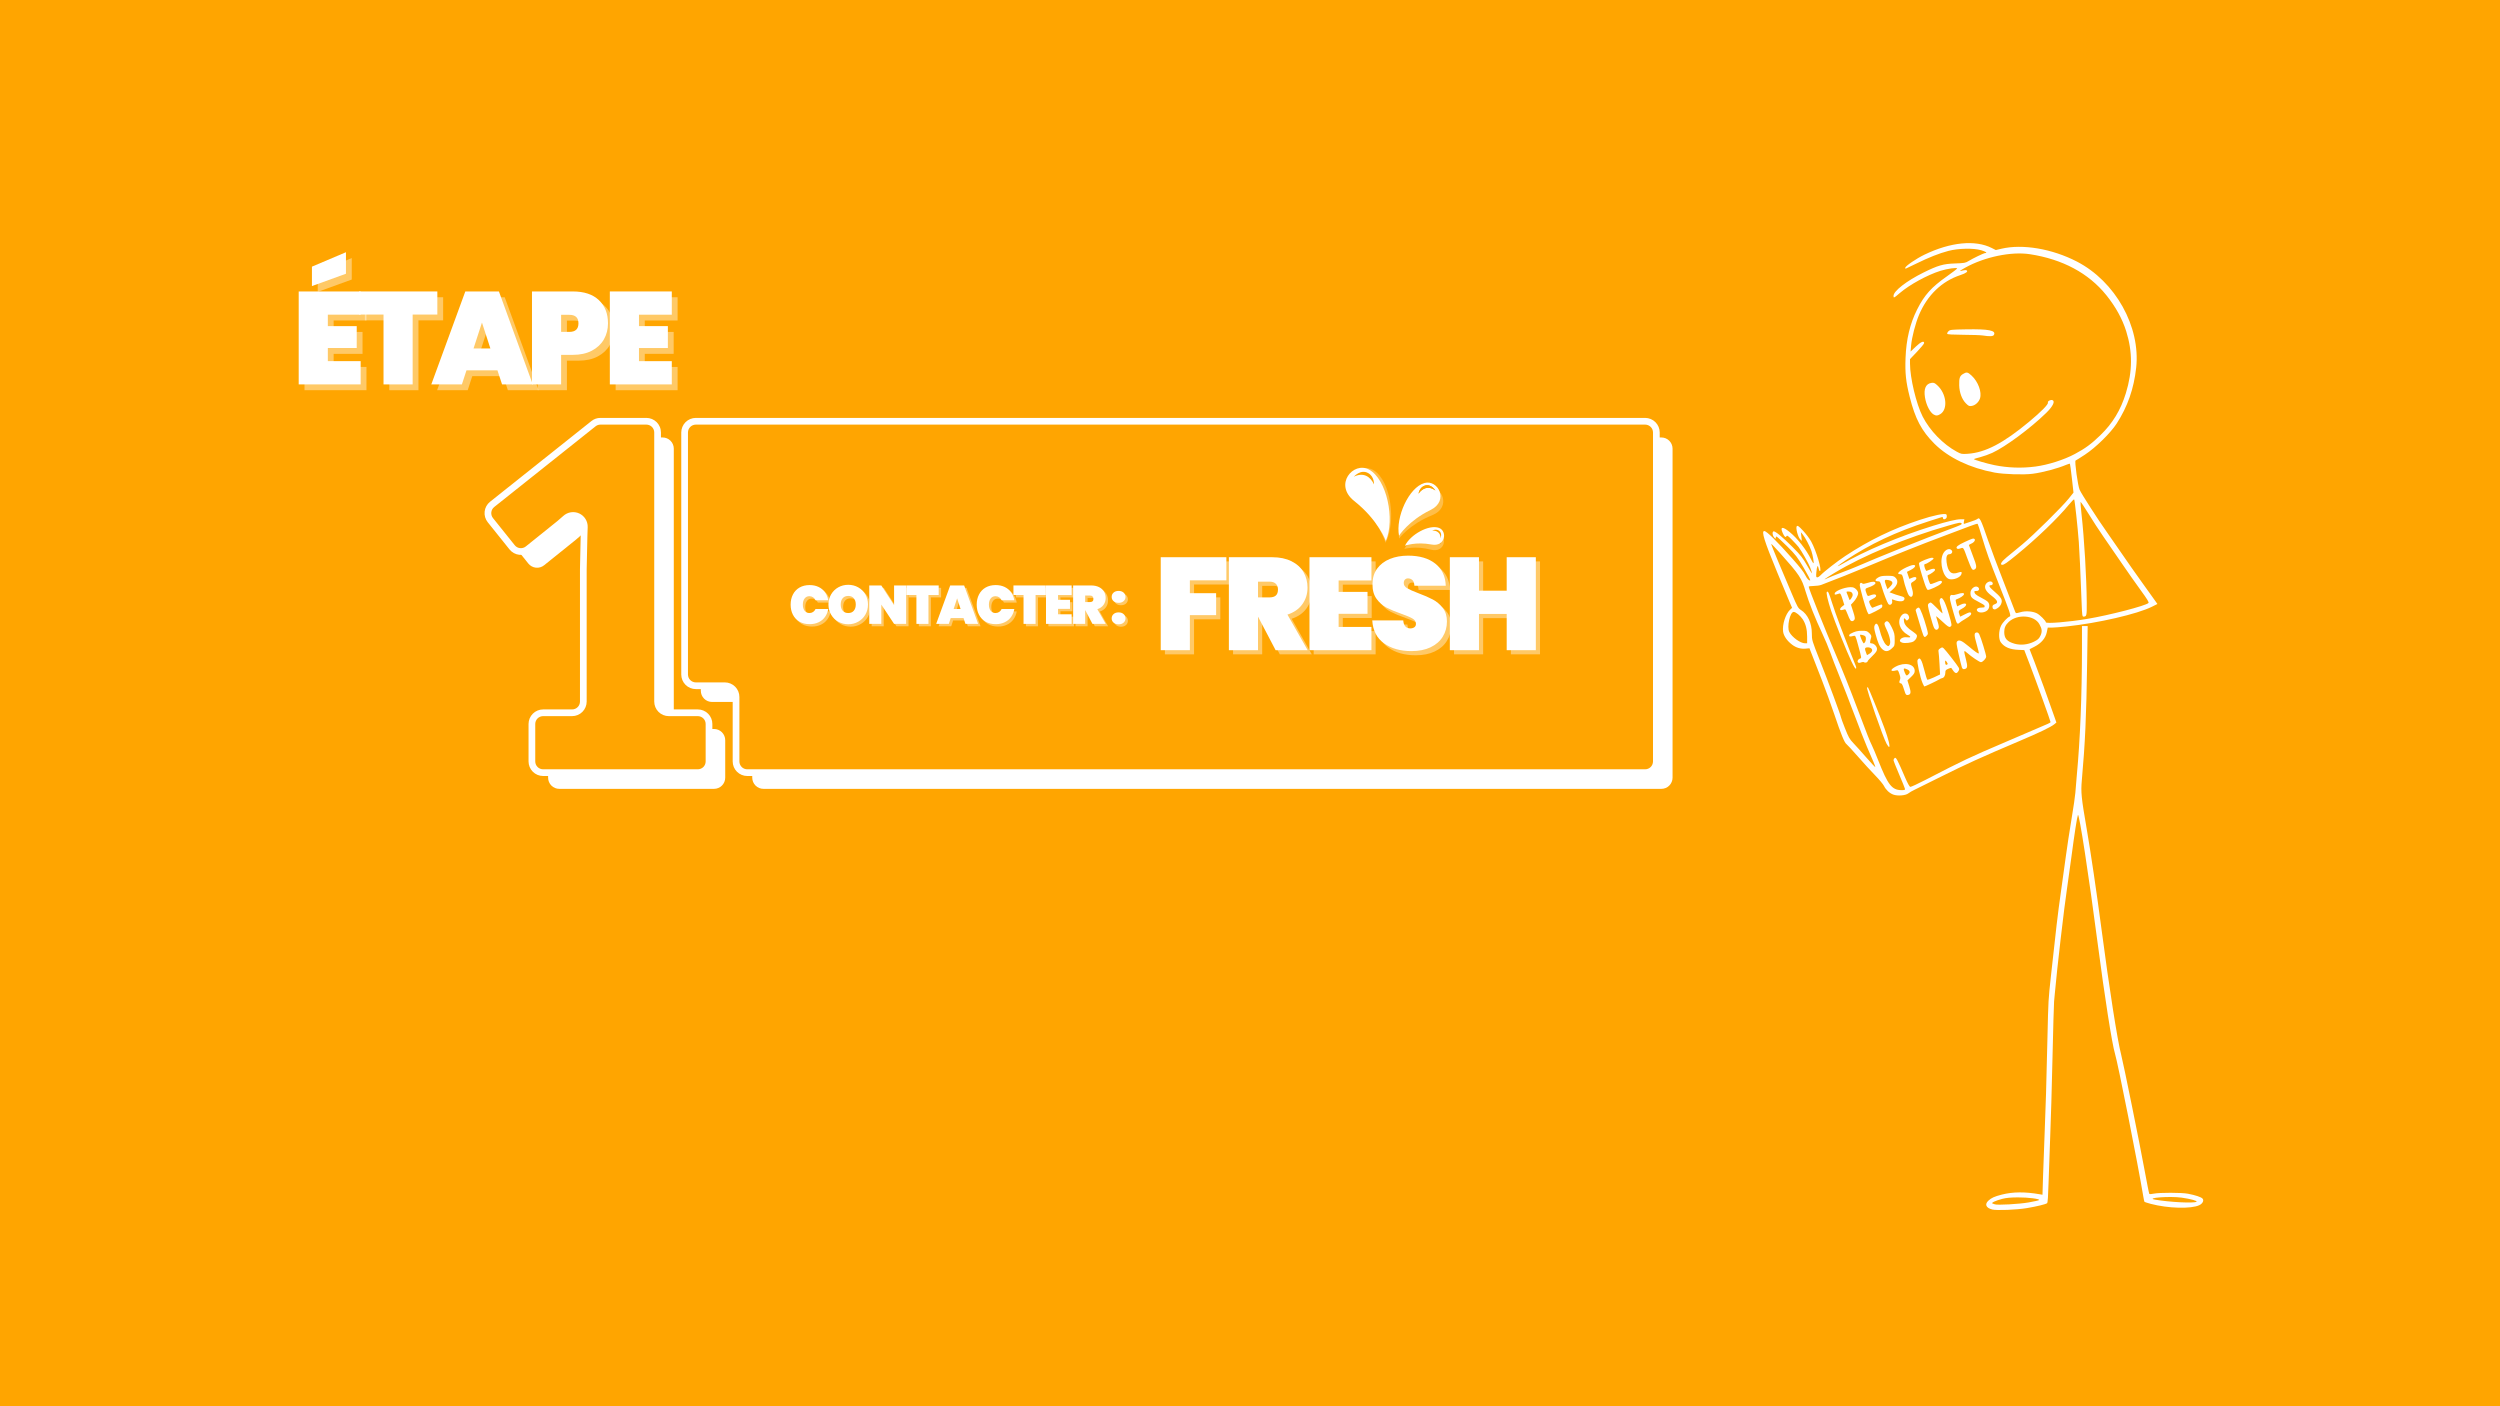 <svg xmlns="http://www.w3.org/2000/svg" xmlns:xlink="http://www.w3.org/1999/xlink" width="1920" zoomAndPan="magnify" viewBox="0 0 1440 810" height="1080" preserveAspectRatio="xMidYMid meet" version="1.0"><defs><filter x="0%" y="0%" width="100%" height="100%" id="8c69f345b4"><feColorMatrix values="0 0 0 0 1 0 0 0 0 1 0 0 0 0 1 0 0 0 1 0" color-interpolation-filters="sRGB"></feColorMatrix></filter><g></g><clipPath id="30c674e1ed"><path d="M 1015 140 L 1269.426 140 L 1269.426 697 L 1015 697 Z M 1015 140" clip-rule="nonzero"></path></clipPath><clipPath id="c5f877940c"><path d="M 290 251 L 963.656 251 L 963.656 454.344 L 290 454.344 Z M 290 251" clip-rule="nonzero"></path></clipPath><clipPath id="3349d3e703"><path d="M 279 240.594 L 956 240.594 L 956 447 L 279 447 Z M 279 240.594" clip-rule="nonzero"></path></clipPath><mask id="35a98fcc4f"><g filter="url(#8c69f345b4)"><rect x="-144" width="1728" fill="#000000" y="-81" height="972" fill-opacity="0.28"></rect></g></mask><clipPath id="ffce45254b"><path d="M 39 20 L 66 20 L 66 51 L 39 51 Z M 39 20" clip-rule="nonzero"></path></clipPath><clipPath id="9f5b1bca0f"><path d="M -4.008 34.254 L 16.098 -5.164 L 81.57 28.23 L 61.465 67.648 Z M -4.008 34.254" clip-rule="nonzero"></path></clipPath><clipPath id="177ab17ec5"><path d="M -4.008 34.254 L 16.098 -5.164 L 81.57 28.23 L 61.465 67.648 Z M -4.008 34.254" clip-rule="nonzero"></path></clipPath><clipPath id="fdb7c307a9"><path d="M 11 9 L 66 9 L 66 57 L 11 57 Z M 11 9" clip-rule="nonzero"></path></clipPath><clipPath id="4730c388b2"><path d="M -4.008 34.254 L 16.098 -5.164 L 81.57 28.23 L 61.465 67.648 Z M -4.008 34.254" clip-rule="nonzero"></path></clipPath><clipPath id="ee0f78af72"><path d="M -4.008 34.254 L 16.098 -5.164 L 81.57 28.23 L 61.465 67.648 Z M -4.008 34.254" clip-rule="nonzero"></path></clipPath><clipPath id="3831135d71"><path d="M 16 12 L 65 12 L 65 54 L 16 54 Z M 16 12" clip-rule="nonzero"></path></clipPath><clipPath id="1ab46189e1"><path d="M -4.008 34.254 L 16.098 -5.164 L 81.57 28.23 L 61.465 67.648 Z M -4.008 34.254" clip-rule="nonzero"></path></clipPath><clipPath id="d7bc162968"><path d="M -4.008 34.254 L 16.098 -5.164 L 81.57 28.23 L 61.465 67.648 Z M -4.008 34.254" clip-rule="nonzero"></path></clipPath><clipPath id="b707bf9acf"><rect x="0" width="78" y="0" height="67"></rect></clipPath><clipPath id="085265fe4c"><path d="M 805 277 L 830 277 L 830 309 L 805 309 Z M 805 277" clip-rule="nonzero"></path></clipPath><clipPath id="b0f433f134"><path d="M 760.941 295.828 L 778.156 255.062 L 845.863 283.656 L 828.648 324.422 Z M 760.941 295.828" clip-rule="nonzero"></path></clipPath><clipPath id="de71fcc5e7"><path d="M 760.941 295.828 L 778.156 255.062 L 845.863 283.656 L 828.648 324.422 Z M 760.941 295.828" clip-rule="nonzero"></path></clipPath><clipPath id="bef3cff080"><path d="M 774 269 L 832 269 L 832 315 L 774 315 Z M 774 269" clip-rule="nonzero"></path></clipPath><clipPath id="ee5dbf8c64"><path d="M 760.941 295.828 L 778.156 255.062 L 845.863 283.656 L 828.648 324.422 Z M 760.941 295.828" clip-rule="nonzero"></path></clipPath><clipPath id="a4ef13bf34"><path d="M 760.941 295.828 L 778.156 255.062 L 845.863 283.656 L 828.648 324.422 Z M 760.941 295.828" clip-rule="nonzero"></path></clipPath><clipPath id="69f6905400"><path d="M 779 271 L 831 271 L 831 310 L 779 310 Z M 779 271" clip-rule="nonzero"></path></clipPath><clipPath id="4481ecb00f"><path d="M 760.941 295.828 L 778.156 255.062 L 845.863 283.656 L 828.648 324.422 Z M 760.941 295.828" clip-rule="nonzero"></path></clipPath><clipPath id="0f82702dd2"><path d="M 760.941 295.828 L 778.156 255.062 L 845.863 283.656 L 828.648 324.422 Z M 760.941 295.828" clip-rule="nonzero"></path></clipPath><clipPath id="cdd784528c"><path d="M 173 28 L 223.762 28 L 223.762 82 L 173 82 Z M 173 28" clip-rule="nonzero"></path></clipPath><clipPath id="49af721c55"><rect x="0" width="224" y="0" height="107"></rect></clipPath><clipPath id="fca1c5da37"><rect x="0" width="225" y="0" height="107"></rect></clipPath><clipPath id="f19ce2b244"><rect x="0" width="197" y="0" height="45"></rect></clipPath></defs><rect x="-144" width="1728" fill="#ffffff" y="-81" height="972" fill-opacity="1"></rect><rect x="-144" width="1728" fill="#ffa500" y="-81" height="972" fill-opacity="1"></rect><g clip-path="url(#30c674e1ed)"><path fill="#ffffff" d="M 1147.453 696.645 C 1143.957 695.77 1143.059 693.688 1145.281 691.605 C 1147.039 689.961 1148.758 689.184 1153.051 688.086 C 1159.371 686.473 1166.367 686.41 1174.84 687.887 L 1176.473 688.172 L 1176.777 678.066 C 1176.949 672.5 1177.375 660.828 1177.73 652.121 C 1178.402 635.219 1178.621 627.973 1179.34 597.391 C 1179.852 575.559 1179.801 576.43 1181.371 561.883 C 1184.18 535.816 1185.34 526.027 1186.996 514.391 C 1187.973 507.551 1189.293 497.98 1189.941 493.133 C 1190.582 488.285 1192.039 478.719 1193.18 471.875 C 1194.32 465.035 1195.32 458.215 1195.395 456.723 C 1195.477 455.223 1195.855 450.648 1196.242 446.543 C 1198.16 426.164 1199.191 400.809 1199.211 373.609 L 1199.211 360.605 L 1202.496 360.605 L 1202.191 381.75 C 1201.75 412.41 1201.031 428.312 1199.129 449.484 C 1198.516 456.266 1198.836 459.469 1201.879 477.086 C 1204.285 491.039 1207.738 514.43 1210.527 535.648 C 1214.898 568.98 1219.672 599.434 1221.762 607.367 C 1223.066 612.344 1232.613 659.391 1235.176 673.504 C 1236.566 681.145 1237.848 687.539 1238.016 687.707 C 1238.195 687.875 1239.352 687.801 1240.594 687.539 C 1243.801 686.871 1256.746 686.891 1260.27 687.586 C 1264.562 688.41 1267.875 689.516 1268.66 690.387 C 1269.625 691.449 1268.742 693.266 1266.816 694.18 C 1262.105 696.414 1248.848 696.062 1238.895 693.441 C 1236.965 692.938 1235.293 692.375 1235.188 692.199 C 1235.078 692.02 1234.789 690.672 1234.543 689.195 C 1231.512 670.844 1219.898 612.305 1218.188 606.754 C 1216.578 601.52 1212.207 573.668 1208.273 543.488 C 1203.168 504.363 1197.543 467.809 1196.883 469.434 C 1196.367 470.707 1194.945 479.875 1193.098 493.828 C 1192.211 500.547 1191.094 508.59 1190.617 511.695 C 1189.02 522.098 1184.812 558.266 1183.621 571.852 C 1183.5 573.223 1183.293 575.461 1183.156 576.828 C 1183.02 578.199 1182.609 592.75 1182.242 609.168 C 1181.875 625.586 1181.285 646.047 1180.922 654.625 C 1180.562 663.211 1180.129 675.262 1179.965 681.41 C 1179.762 688.875 1179.488 692.734 1179.145 693.02 C 1178.379 693.652 1173.43 694.863 1167.547 695.863 C 1161.602 696.871 1150.094 697.332 1147.441 696.664 Z M 1168.461 692.605 C 1171.57 692.062 1174.285 691.457 1174.496 691.254 C 1175.219 690.562 1168.23 689.668 1162.355 689.699 C 1158.238 689.699 1155.523 689.969 1153.309 690.543 C 1149.523 691.52 1146.656 692.875 1147.656 693.207 C 1148.027 693.332 1148.637 693.551 1149.012 693.691 C 1150.496 694.254 1163.016 693.559 1168.461 692.605 Z M 1265.176 692.207 C 1265.938 691.727 1261.832 690.578 1256.707 689.852 C 1249.871 688.879 1235.383 689.969 1241.348 691.004 C 1249.68 692.453 1263.672 693.164 1265.176 692.207 Z M 1090.5 457.672 C 1088.312 456.859 1086.328 455 1085.141 452.652 C 1084.637 451.656 1082.332 448.906 1080.02 446.543 C 1077.711 444.184 1073.254 439.316 1070.125 435.73 C 1066.988 432.148 1064.039 428.945 1063.57 428.617 C 1062.41 427.805 1060.422 422.926 1056.492 411.266 C 1054.688 405.918 1051.543 397.266 1049.512 392.043 C 1047.477 386.816 1045.012 380.484 1044.031 377.973 L 1042.254 373.406 L 1040.109 373.609 C 1037.246 373.887 1034.578 373.113 1032.234 371.32 C 1029.348 369.125 1027.449 366.383 1027.074 363.891 C 1026.477 359.902 1028.461 353.641 1031.102 351.176 L 1032.242 350.113 L 1030.656 346.426 C 1029.777 344.402 1026.629 336.836 1023.652 329.621 C 1016.191 311.527 1014.422 305.875 1016.23 305.875 C 1017.555 305.875 1023.68 311.902 1032.562 321.949 C 1037.066 327.035 1038.852 329.348 1039.918 331.465 C 1040.918 333.453 1041.98 334.551 1042.672 334.301 C 1042.914 334.219 1041.25 330.992 1038.977 327.137 C 1035.188 320.695 1034.402 319.676 1029.281 314.582 C 1026.215 311.535 1023.508 309.043 1023.266 309.043 C 1023.016 309.043 1022.812 309.402 1022.805 309.836 C 1022.805 310.496 1022.645 310.453 1021.898 309.559 C 1020.934 308.406 1020.715 306.562 1021.484 306.09 C 1022.242 305.617 1026.715 309.273 1032.543 315.121 C 1037.254 319.863 1038.375 321.293 1041.062 326.004 C 1044.098 331.328 1044.359 331.473 1042.664 326.891 C 1041.805 324.578 1037.652 317.25 1035.93 315.016 C 1035.41 314.344 1033.73 312.52 1032.203 310.953 C 1029.953 308.652 1029.348 308.246 1029.031 308.812 C 1028.484 309.793 1027.832 309.246 1026.812 306.945 C 1025.207 303.309 1026.711 303.098 1030.773 306.398 C 1035.383 310.137 1040.473 316.633 1043.223 322.285 C 1043.789 323.461 1044.387 324.422 1044.551 324.422 C 1044.973 324.422 1044.191 319.824 1043.344 317.293 C 1042.438 314.594 1039.859 309.688 1038.414 307.918 L 1037.309 306.562 L 1037.582 309.047 L 1037.852 311.531 L 1036.91 310.625 C 1035.578 309.352 1034.16 303.84 1034.965 303.062 C 1035.449 302.59 1036.109 303.062 1038.574 305.695 C 1040.23 307.461 1042.32 310.23 1043.215 311.852 C 1046.203 317.254 1049.652 328.945 1048.258 328.945 C 1048.008 328.945 1047.652 328.191 1047.477 327.262 C 1047.055 325.016 1046.527 326.051 1046.215 329.738 C 1046.004 332.207 1046.07 332.562 1046.754 332.562 C 1047.184 332.562 1048.027 332.023 1048.633 331.367 C 1050.461 329.375 1058.238 323.312 1062.941 320.215 C 1076.793 311.094 1089.73 304.812 1105.688 299.488 C 1113.527 296.871 1120.258 295.488 1121.094 296.324 C 1121.316 296.547 1121.43 297.207 1121.344 297.793 C 1121.164 299.07 1119.16 299.641 1119.16 298.414 C 1119.16 298.004 1118.906 297.738 1118.594 297.824 C 1118.281 297.906 1114.668 299.066 1110.566 300.383 C 1091.969 306.395 1077.098 313.395 1063.188 322.695 C 1058.469 325.855 1056.988 327.215 1060.473 325.207 C 1074.312 317.199 1094.035 308.887 1113.504 302.844 C 1121.316 300.426 1126.887 299.098 1129.277 299.098 L 1131.484 299.098 L 1131.203 300.504 C 1131 301.523 1131.078 301.848 1131.484 301.695 C 1131.797 301.586 1133.477 301.027 1135.215 300.465 C 1136.957 299.895 1138.578 299.262 1138.812 299.043 C 1140.297 297.672 1140.793 298.637 1145.188 311.422 C 1146.84 316.211 1150.789 326.746 1153.969 334.832 C 1157.148 342.918 1159.992 350.289 1160.293 351.219 C 1160.594 352.148 1160.992 353.004 1161.18 353.121 C 1161.367 353.238 1162.523 353.02 1163.746 352.641 C 1166.605 351.754 1170.832 352.043 1173.289 353.297 C 1175.016 354.18 1178.41 357.586 1178.41 358.43 C 1178.41 359.355 1191.402 358.301 1202.156 356.5 C 1215.062 354.336 1235.84 348.945 1237.516 347.328 C 1237.914 346.945 1236.824 345.152 1233.082 340.027 C 1230.359 336.301 1225.348 329.176 1221.957 324.199 C 1218.562 319.223 1213.887 312.426 1211.566 309.098 C 1209.246 305.77 1205.363 299.809 1202.945 295.852 C 1200.523 291.906 1198.477 288.891 1198.387 289.148 C 1198.301 289.418 1198.555 292.523 1198.945 296.062 C 1200.535 310.199 1201.863 332.773 1201.969 347.215 C 1202.023 354.676 1201.906 355.16 1200.059 355.176 C 1199.414 355.176 1199.277 354.281 1199.051 348.285 C 1198.316 329.059 1197.781 317.32 1197.395 312.215 C 1196.738 303.477 1195.062 288.055 1194.723 287.676 C 1194.559 287.488 1193.215 288.812 1191.742 290.617 C 1185.242 298.566 1173.098 310.23 1161.449 319.715 C 1155.828 324.289 1154.316 325.332 1153.328 325.332 C 1151.719 325.332 1152.777 323.516 1155.859 320.98 C 1157.637 319.52 1161.656 316.203 1164.793 313.613 C 1171.266 308.27 1187.812 291.93 1191.727 287.008 L 1194.332 283.73 L 1193.406 275.531 C 1192.895 271.02 1192.387 267.242 1192.281 267.133 C 1192.172 267.02 1191.293 267.262 1190.336 267.664 C 1185.109 269.867 1176.766 272.109 1170.859 272.883 C 1165.688 273.57 1154.379 273.219 1148.895 272.207 C 1134.758 269.594 1122.266 263.609 1114.246 255.602 C 1106.816 248.18 1103.172 241.289 1099.98 228.586 C 1097.789 219.863 1097.262 214.938 1097.594 206.152 C 1097.992 195.477 1100.148 186.453 1104.266 178.262 C 1108.465 169.902 1112.461 165.465 1121.535 159.086 C 1124.699 156.859 1127.297 154.855 1127.301 154.633 C 1127.301 153.961 1121.594 154.77 1117.668 156.004 C 1110.195 158.352 1099.918 163.977 1094.281 168.793 C 1090.844 171.738 1090.664 171.82 1090.664 170.426 C 1090.664 167.66 1098.137 161.84 1107.84 157.035 C 1116.324 152.836 1119.297 151.977 1126.145 151.75 C 1131.422 151.566 1132.168 151.434 1133.793 150.414 C 1136.18 148.91 1142.707 145.766 1143.449 145.766 C 1144.957 145.766 1143.766 144.895 1141.207 144.141 C 1136.785 142.832 1127.957 143.012 1122.234 144.535 C 1116.809 145.977 1111.203 148.199 1103.555 151.934 C 1100.32 153.516 1097.625 154.809 1097.562 154.809 C 1097.5 154.809 1097.449 154.551 1097.449 154.234 C 1097.449 153.273 1103.73 148.984 1108.531 146.664 C 1123.5 139.441 1137.758 138.035 1147.266 142.855 L 1149.578 144.027 L 1152.801 143.273 C 1165.035 140.398 1181.957 143.273 1196.238 150.633 C 1218.465 162.105 1233.012 188.121 1230.438 211.801 C 1229.129 223.836 1225.508 234.219 1219.238 243.914 C 1215.656 249.457 1207.133 257.812 1200.887 261.91 C 1198.199 263.672 1195.793 265.184 1195.543 265.27 C 1194.852 265.496 1196.848 279.922 1197.875 282.137 C 1199.113 284.805 1208.262 299.02 1213.516 306.438 C 1216.031 309.988 1220.094 315.844 1222.539 319.449 C 1224.992 323.055 1230.062 330.285 1233.816 335.508 C 1237.566 340.734 1241.094 345.66 1241.648 346.449 L 1242.668 347.898 L 1239.457 349.508 C 1231.145 353.676 1208.336 358.945 1190.457 360.824 C 1186.828 361.203 1182.879 361.516 1181.68 361.516 L 1179.496 361.516 L 1178.949 364.172 C 1178.238 367.598 1175.773 370.5 1171.855 372.508 L 1169.031 373.953 L 1171.926 381.418 C 1174.395 387.789 1179.699 402.41 1183.438 413.152 L 1184.484 416.168 L 1183.375 417.102 C 1181.375 418.77 1174.801 421.934 1162.582 427.105 C 1142.199 435.73 1131.645 440.531 1118.254 447.238 C 1111.164 450.793 1104.246 454.219 1102.875 454.859 C 1101.504 455.496 1099.855 456.453 1099.199 456.984 C 1097.652 458.242 1093.012 458.609 1090.5 457.676 Z M 1097.23 454.281 C 1097.141 453.805 1095.625 450.07 1093.867 445.98 C 1092.102 441.887 1090.664 438.227 1090.664 437.848 C 1090.664 437.469 1090.973 436.902 1091.348 436.59 C 1092.09 435.973 1092.906 437.527 1097.461 448.129 C 1098.719 451.055 1099.891 453.164 1100.309 453.246 C 1100.695 453.32 1104.641 451.512 1109.066 449.219 C 1131.281 437.734 1134.316 436.297 1155.57 427.23 C 1162.285 424.367 1170.023 421.043 1172.758 419.852 C 1175.496 418.656 1178.5 417.367 1179.43 416.984 C 1180.359 416.602 1181.125 416.129 1181.125 415.934 C 1181.125 415.359 1172.73 392.082 1169.223 382.918 L 1165.973 374.445 L 1162.922 374.328 C 1157.715 374.125 1154.559 372.809 1152.445 369.961 C 1151.125 368.172 1151.199 363.332 1152.594 360.453 C 1153.543 358.488 1156.324 355.539 1157.656 355.078 C 1158.469 354.797 1157.656 352.43 1151.414 336.633 C 1145.758 322.34 1144.309 318.289 1141.535 309.043 C 1140.383 305.184 1139.301 301.895 1139.133 301.727 C 1138.969 301.566 1137.102 302.109 1134.992 302.945 C 1132.871 303.777 1125.871 306.422 1119.43 308.816 C 1106.629 313.586 1092.223 319.328 1075.738 326.246 C 1066.863 329.969 1059.129 333.055 1049.051 336.895 C 1048.18 337.227 1046.195 337.508 1044.641 337.52 C 1043.086 337.52 1041.812 337.719 1041.812 337.941 C 1041.812 339.035 1051.227 362.598 1057.645 377.566 C 1061.66 386.949 1065.23 395.895 1070.09 408.777 C 1075.539 423.234 1076.992 426.902 1078.207 429.309 C 1078.789 430.453 1080.426 434.348 1081.852 437.949 C 1087.48 452.207 1089.719 455.074 1095.273 455.121 C 1097.121 455.121 1097.375 455.027 1097.23 454.281 Z M 1086.688 428.438 C 1084.688 424.941 1074.855 396.617 1075.434 396.035 C 1075.602 395.875 1075.848 395.84 1075.973 395.973 C 1076.398 396.398 1082.969 412.664 1085.441 419.406 C 1087.75 425.707 1088.863 430.266 1088.09 430.258 C 1087.891 430.258 1087.258 429.438 1086.688 428.438 Z M 1097.402 399.199 C 1097.133 398.496 1096.613 396.953 1096.254 395.773 C 1095.883 394.543 1095.332 393.625 1094.969 393.625 C 1094 393.625 1093.766 392.906 1094.328 391.672 C 1094.73 390.789 1094.672 390.055 1094.059 388.207 C 1093.328 386.008 1093.207 385.883 1092.086 386.18 C 1088.73 387.066 1088.562 385.785 1091.793 384.035 C 1097.09 381.168 1102.875 382.434 1102.875 386.465 C 1102.875 387.582 1102.41 388.348 1100.777 389.91 L 1098.68 391.918 L 1099.738 395.293 C 1100.883 398.949 1100.691 400.055 1098.875 400.328 C 1098.156 400.434 1097.77 400.133 1097.402 399.199 Z M 1099.426 388.262 C 1100.355 387.234 1100.027 386.227 1098.535 385.547 C 1096.367 384.555 1096.113 384.938 1097.199 387.531 C 1097.945 389.316 1098.348 389.449 1099.426 388.262 Z M 1107.41 393.512 C 1105.996 390.301 1103.984 381.004 1104.512 380.16 C 1105.836 378.07 1106.809 379.59 1108.535 386.43 C 1109.191 389.016 1109.879 391.293 1110.066 391.488 C 1110.258 391.684 1112.004 391.086 1113.945 390.164 L 1117.477 388.488 L 1117.168 382.652 C 1116.996 379.445 1116.746 376.242 1116.605 375.535 C 1116.398 374.504 1116.559 374.109 1117.539 373.48 C 1118.668 372.742 1118.773 372.742 1119.602 373.48 C 1120.754 374.523 1127.473 383.148 1128.172 384.488 C 1128.621 385.344 1128.59 385.738 1128.004 386.637 C 1126.84 388.41 1126.078 388.047 1123.898 384.68 C 1123.855 384.609 1123.074 384.867 1122.168 385.246 C 1120.742 385.844 1120.516 386.141 1120.516 387.43 C 1120.516 389.098 1119.719 390.445 1118.648 390.602 C 1118.258 390.664 1117.449 391.027 1116.852 391.418 C 1115.812 392.102 1108.828 395.426 1108.441 395.426 C 1108.336 395.426 1107.875 394.562 1107.41 393.504 Z M 1121.871 382.465 C 1121.871 381.973 1120.906 380.508 1120.578 380.508 C 1120.383 380.508 1120.309 381.105 1120.418 381.832 C 1120.547 382.738 1120.809 383.082 1121.238 382.914 C 1121.59 382.785 1121.871 382.578 1121.871 382.465 Z M 1066.477 381.113 C 1063.75 375.398 1056.836 358.152 1054.801 352.012 C 1052.723 345.758 1051.719 341.238 1052.312 340.871 C 1053 340.445 1053.414 341.34 1055.203 347.035 C 1056.098 349.898 1058.148 355.699 1059.746 359.93 C 1064.152 371.543 1068.004 381.457 1068.77 383.176 C 1069.195 384.141 1069.297 384.867 1069.023 385.141 C 1068.758 385.406 1067.809 383.914 1066.477 381.113 Z M 1130.043 384.422 C 1129.805 383.801 1128.957 380.324 1128.145 376.684 C 1126.836 370.762 1126.758 370 1127.375 369.387 C 1128.449 368.309 1129.977 368.973 1133.832 372.191 C 1137.891 375.578 1139.445 376.656 1139.781 376.32 C 1139.91 376.188 1139.387 373.902 1138.609 371.238 C 1137.031 365.809 1137.004 364.52 1138.469 364.312 C 1139.18 364.207 1139.645 364.527 1140.102 365.441 C 1141.016 367.25 1144.035 377.07 1144.035 378.227 C 1144.035 379.293 1142.016 381.414 1141.004 381.414 C 1140.211 381.414 1135.438 378.195 1133.113 376.094 C 1131.055 374.238 1131.016 374.457 1132.371 379.727 C 1133.477 384.012 1133.293 385.125 1131.438 385.402 C 1130.746 385.504 1130.344 385.223 1130.043 384.422 Z M 1070.109 381.453 C 1069.695 380.777 1070.328 379.656 1071.301 379.352 C 1072.34 379.02 1072.395 379.414 1070.254 371.551 C 1068.773 366.09 1068.723 365.992 1067.605 366.293 C 1065.711 366.793 1065.109 366.746 1065.109 366.082 C 1065.109 365.734 1065.41 365.293 1065.785 365.094 C 1068.395 363.707 1069.863 363.32 1072.449 363.32 C 1075.082 363.32 1075.484 363.453 1076.727 364.691 C 1077.746 365.707 1078.02 366.32 1077.809 367.066 C 1076.945 370.098 1076.953 370.559 1077.879 370.559 C 1079.441 370.559 1081.164 372.273 1081.164 373.832 C 1081.164 374.953 1080.617 375.762 1078.453 377.867 C 1076.957 379.312 1075.738 380.68 1075.738 380.906 C 1075.738 381.531 1074.332 381.934 1073.758 381.477 C 1073.48 381.254 1072.844 381.234 1072.344 381.43 C 1071.105 381.934 1070.41 381.938 1070.109 381.43 Z M 1078.367 374.75 C 1078.539 373.578 1077.117 372.699 1075.375 372.906 C 1074.055 373.059 1073.965 373.688 1074.91 376.105 L 1075.402 377.355 L 1076.812 376.535 C 1077.594 376.086 1078.289 375.281 1078.367 374.75 Z M 1074.395 369.629 C 1074.664 369.121 1074.824 368.16 1074.746 367.496 C 1074.637 366.574 1074.258 366.191 1073.129 365.867 C 1072.316 365.637 1071.551 365.543 1071.426 365.668 C 1071.109 365.988 1073.07 370.559 1073.523 370.559 C 1073.73 370.559 1074.117 370.141 1074.395 369.629 Z M 1084.172 373.895 C 1082.641 372.469 1081.652 370.258 1080.293 365.176 C 1079.488 362.168 1079.379 361.145 1079.773 360.281 C 1080.656 358.328 1081.715 359.188 1082.562 362.547 C 1083.707 367.086 1085.199 370.461 1086.52 371.504 C 1087.648 372.391 1087.719 372.395 1088.312 371.602 C 1089.27 370.332 1088.656 366.84 1086.77 362.816 C 1085.391 359.883 1085.203 359.152 1085.68 358.586 C 1086.938 357.062 1087.938 357.766 1089.668 361.398 C 1091.156 364.516 1091.344 365.293 1091.344 368.445 C 1091.344 371.953 1091.344 371.996 1089.652 373.531 C 1087.578 375.43 1085.945 375.535 1084.172 373.895 Z M 1095.645 370.176 C 1092.789 369.32 1095.137 366.629 1098.363 367.066 C 1100.781 367.387 1100.953 366.844 1098.82 365.641 C 1094.219 363.059 1092.574 357.93 1095.25 354.523 C 1096.559 352.863 1098.82 353.039 1099.453 354.848 C 1099.801 355.84 1099.723 356.258 1099.094 356.883 C 1098.34 357.625 1098.266 357.621 1097.652 356.793 C 1096.758 355.586 1096.375 356.172 1096.75 358.176 C 1097.09 359.988 1098.695 361.762 1101.922 363.895 C 1102.961 364.582 1103.934 365.461 1104.082 365.844 C 1104.457 366.82 1103.578 368.566 1102.273 369.418 C 1101.012 370.246 1097.289 370.676 1095.645 370.176 Z M 1107.914 366.145 C 1107.684 365.715 1106.629 362.402 1105.574 358.797 C 1104.523 355.191 1103.574 352.012 1103.469 351.73 C 1103.191 351.004 1104.59 349.742 1105.344 350.031 C 1106.055 350.309 1108.145 355.781 1109.691 361.426 C 1110.676 365.008 1110.68 365.156 1109.887 366.035 C 1108.883 367.145 1108.457 367.168 1107.914 366.145 Z M 1114 361.586 C 1113.617 360.855 1112.602 357.586 1111.742 354.324 C 1110.352 349.051 1110.254 348.316 1110.855 347.715 C 1111.23 347.34 1111.773 347.035 1112.062 347.035 C 1112.352 347.035 1113.98 348.484 1115.676 350.25 C 1117.375 352.016 1118.828 353.391 1118.91 353.301 C 1118.988 353.215 1118.57 351.539 1117.988 349.59 C 1117.184 346.906 1117.039 345.816 1117.391 345.152 C 1118.516 343.047 1120.203 345.863 1122.512 353.699 C 1124.379 360.062 1124.418 360.422 1123.316 361.012 C 1122.641 361.371 1121.859 360.855 1118.914 358.117 C 1116.949 356.281 1115.285 354.836 1115.219 354.898 C 1115.152 354.961 1115.539 356.395 1116.078 358.082 C 1116.797 360.332 1116.934 361.352 1116.59 361.895 C 1115.805 363.148 1114.738 363.02 1114 361.586 Z M 1126.852 358.23 C 1126.336 357.008 1123.895 348.465 1123.316 345.852 C 1122.828 343.672 1123.359 342.348 1124.547 342.727 C 1124.98 342.867 1126.215 342.672 1127.285 342.293 C 1133.02 340.27 1132.41 343.172 1126.641 345.355 C 1126.375 345.453 1126.422 346.238 1126.766 347.395 L 1127.328 349.27 L 1129.305 348.312 C 1133.082 346.477 1133.754 348.746 1130 350.664 C 1128.113 351.621 1127.918 352.113 1128.648 354.027 L 1129.098 355.199 L 1131.875 353.801 C 1133.898 352.77 1134.785 352.531 1135.148 352.895 C 1135.93 353.676 1134.992 354.762 1132 356.504 C 1130.535 357.359 1129.07 358.328 1128.738 358.656 C 1127.879 359.512 1127.34 359.391 1126.852 358.23 Z M 1065.801 357.23 C 1065.48 356.844 1064.75 355.258 1064.18 353.703 C 1063.605 352.152 1062.969 350.918 1062.762 350.961 C 1062.547 351.004 1061.82 351.176 1061.141 351.348 C 1059.484 351.762 1059.469 350.613 1061.098 349.32 L 1062.305 348.371 L 1061.238 344.977 C 1060.391 342.277 1060.023 341.641 1059.465 341.875 C 1059.074 342.043 1058.277 342.281 1057.695 342.406 C 1056.852 342.594 1056.664 342.469 1056.789 341.816 C 1057.125 340.07 1064.133 337.688 1067.141 338.289 C 1068.66 338.594 1070.293 340.355 1070.293 341.691 C 1070.293 342.934 1069.051 345.223 1067.484 346.879 L 1066.137 348.297 L 1067.406 352.211 C 1068.379 355.191 1068.562 356.305 1068.191 356.895 C 1067.539 357.938 1066.488 358.082 1065.781 357.23 Z M 1067.133 342.719 C 1067.133 341.438 1066.293 340.707 1064.793 340.707 C 1063.32 340.707 1063.332 340.656 1064.172 342.613 C 1064.523 343.426 1064.945 344.504 1065.105 345 C 1065.379 345.859 1065.43 345.852 1066.258 344.77 C 1066.73 344.152 1067.129 343.227 1067.133 342.719 Z M 1075.43 352.125 C 1074.305 349.449 1071.215 338.348 1071.215 336.973 C 1071.215 335.727 1071.992 335.332 1072.82 336.16 C 1073.09 336.43 1074.238 336.258 1075.934 335.703 C 1078.641 334.805 1080.262 334.879 1080.262 335.887 C 1080.262 336.555 1078.406 337.672 1076.039 338.434 C 1074.188 339.027 1074.141 339.273 1075.293 342.316 C 1075.633 343.207 1075.949 343.426 1076.535 343.195 C 1078.434 342.418 1079.727 342.184 1080.266 342.516 C 1081.211 343.102 1080.449 344.176 1078.48 345.043 C 1077.469 345.492 1076.641 346.098 1076.641 346.391 C 1076.641 347.566 1078.07 350.273 1078.586 350.062 C 1083.898 347.93 1083.902 347.93 1084.168 348.625 C 1084.312 349.004 1084.168 349.625 1083.848 350.016 C 1083.316 350.652 1077.148 353.82 1076.434 353.82 C 1076.277 353.82 1075.824 353.059 1075.43 352.125 Z M 1139.285 352.297 C 1137.859 351.215 1138.906 349.977 1141.254 349.977 C 1142.273 349.977 1143.113 349.824 1143.117 349.637 L 1143.117 348.852 C 1143.117 348.609 1141.5 347.59 1139.52 346.594 C 1135.656 344.652 1134.977 343.887 1134.977 341.492 C 1134.977 339.125 1137.703 337.016 1139.277 338.164 C 1140.477 339.043 1139.941 340.496 1138.465 340.391 C 1137.789 340.348 1137.238 340.484 1137.238 340.695 C 1137.238 341.895 1138.125 342.723 1140.926 344.133 C 1142.641 345 1144.449 346.105 1144.941 346.598 C 1146.203 347.859 1146.113 350.234 1144.746 351.52 C 1143.359 352.824 1140.5 353.23 1139.273 352.297 Z M 1148.219 350.809 C 1147.906 350.684 1147.656 350.109 1147.656 349.531 C 1147.656 348.777 1148.031 348.352 1149.012 348.012 C 1151.273 347.219 1150.699 345.816 1146.953 342.988 C 1143.887 340.672 1142.797 338.586 1143.684 336.738 C 1144.402 335.238 1146.402 334.422 1147.375 335.23 C 1148.238 335.945 1147.824 337.086 1146.699 337.086 C 1145.34 337.086 1145.695 338.02 1147.727 339.762 C 1152.973 344.289 1153.66 345.449 1152.602 348.008 C 1152.285 348.777 1151.395 349.785 1150.629 350.254 C 1149.156 351.152 1149.105 351.164 1148.219 350.809 Z M 1087.637 347.828 C 1086.965 346.926 1084.953 341.684 1083.906 338.105 C 1082.992 334.984 1082.883 334.824 1081.605 334.824 C 1079.754 334.824 1079.875 333.785 1081.871 332.609 C 1083.141 331.855 1084.234 331.66 1087.09 331.66 C 1090.324 331.66 1090.82 331.773 1091.816 332.766 C 1093.668 334.621 1093.023 337.074 1089.988 339.738 L 1088.363 341.168 L 1089.629 341.621 C 1090.32 341.883 1091.398 342.273 1092.02 342.504 C 1092.641 342.734 1094.016 343.145 1095.074 343.414 C 1096.496 343.781 1096.996 344.129 1096.996 344.777 C 1096.996 346.637 1094.324 346.883 1090.426 345.387 C 1089.773 345.141 1089.66 345.254 1089.855 345.992 C 1090.324 347.789 1088.645 349.176 1087.637 347.828 Z M 1089.832 336.496 C 1090.43 335.383 1089.617 334.473 1087.707 334.117 C 1085.441 333.688 1085.234 334.066 1086.258 336.871 L 1087.184 339.375 L 1088.285 338.344 C 1088.895 337.777 1089.586 336.938 1089.832 336.496 Z M 1099.625 343.09 C 1099.234 342.652 1098.574 341.172 1098.148 339.801 C 1097.723 338.43 1097.262 337.012 1097.121 336.633 C 1096.98 336.262 1096.828 335.652 1096.773 335.273 C 1096.719 334.906 1096.434 333.734 1096.141 332.676 C 1095.688 331.059 1095.422 330.754 1094.457 330.754 C 1091.578 330.754 1094.77 328.008 1100.031 325.961 C 1103.836 324.48 1104.293 326.402 1100.582 328.277 L 1098.402 329.391 L 1099.785 333.445 L 1101.379 332.781 C 1104.184 331.605 1104.816 333.34 1102.156 334.906 C 1100.406 335.941 1100.414 335.855 1101.559 339.93 C 1102.395 342.918 1101.188 344.891 1099.625 343.09 Z M 1108.648 336.293 C 1106.336 329.367 1105.137 324.945 1105.395 324.277 C 1105.672 323.559 1111.355 321.254 1112.855 321.254 C 1113.34 321.254 1113.73 321.461 1113.73 321.715 C 1113.73 322.27 1109.738 324.875 1108.891 324.875 C 1108.027 324.875 1108.289 326.703 1109.457 328.836 C 1109.504 328.902 1110.258 328.652 1111.156 328.27 C 1113.398 327.34 1114.742 327.375 1114.551 328.367 C 1114.43 329.012 1111.938 330.785 1110.383 331.332 C 1109.938 331.492 1111.312 336.027 1111.918 336.406 C 1112.129 336.535 1113.547 336.098 1115.074 335.438 C 1117.184 334.52 1117.969 334.359 1118.371 334.762 C 1118.773 335.164 1118.633 335.547 1117.785 336.375 C 1116.688 337.449 1111.633 339.801 1110.43 339.801 C 1110.066 339.801 1109.34 338.371 1108.648 336.293 Z M 1122.953 333.613 C 1119.398 332.898 1117.008 324.395 1118.969 319.484 C 1120.09 316.68 1122.816 315.375 1124.164 316.996 C 1124.957 317.949 1124.164 319.215 1122.773 319.227 C 1121.395 319.227 1120.832 320.875 1121.223 323.742 C 1122.012 329.582 1123.914 331.254 1128.047 329.762 C 1129.848 329.113 1130.332 329.469 1129.656 330.957 C 1128.852 332.719 1125.367 334.098 1122.953 333.613 Z M 1135.793 327.688 C 1135.43 327.258 1134.277 324.57 1133.238 321.711 C 1130.805 315.012 1130.969 315.25 1129.16 315.879 C 1128.102 316.246 1127.543 316.254 1127.195 315.922 C 1126.383 315.109 1127.68 314.02 1131.598 312.223 C 1136.316 310.062 1136.555 309.988 1137.223 310.406 C 1138.09 310.934 1137.109 312.441 1135.461 313.125 C 1134.703 313.441 1134.086 313.824 1134.086 313.977 C 1134.086 314.137 1135.109 316.887 1136.359 320.09 C 1138.668 326.004 1138.809 327.227 1137.277 328.047 C 1136.672 328.367 1136.289 328.277 1135.793 327.703 Z M 1078.992 438.559 C 1078.262 436.855 1076.645 433.125 1075.406 430.262 C 1074.168 427.402 1070.898 419.055 1068.141 411.715 C 1065.379 404.379 1061.461 394.305 1059.438 389.328 C 1057.414 384.352 1055.059 378.246 1054.203 375.758 C 1053.352 373.27 1051.254 368.285 1049.543 364.676 C 1045.727 356.629 1041.887 346.973 1040.074 340.871 C 1037.715 332.918 1036.559 331.168 1025.355 318.609 C 1022.645 315.574 1020.34 313.18 1020.23 313.289 C 1020.117 313.398 1021.953 318.035 1024.305 323.594 C 1026.66 329.145 1030.164 337.422 1032.09 341.98 C 1035.309 349.594 1035.738 350.352 1037.352 351.371 C 1041.266 353.844 1043.625 358.938 1043.625 364.93 C 1043.625 368.734 1043.668 368.859 1048.332 380.66 C 1053.207 392.988 1060.359 412.262 1060.359 413.082 C 1060.359 413.34 1061.418 416.23 1062.711 419.504 C 1064.742 424.641 1065.395 425.797 1067.484 427.969 C 1068.816 429.355 1072.172 433.078 1074.938 436.25 C 1077.703 439.418 1080.051 441.93 1080.148 441.832 C 1080.246 441.734 1079.73 440.258 1078.992 438.559 Z M 1171.477 369.648 C 1173.809 368.504 1174.438 367.934 1175.258 366.234 C 1176.395 363.887 1176.254 362.293 1174.664 359.477 C 1171.707 354.254 1161.934 353.582 1157 358.258 C 1155.164 360 1154.441 361.621 1154.441 364 C 1154.441 367.762 1156.016 369.547 1160.43 370.793 C 1163.914 371.77 1168.031 371.344 1171.477 369.648 Z M 1040.91 366.793 C 1040.91 362.465 1040.094 359.289 1038.305 356.621 C 1036.898 354.527 1034.352 352.465 1033.172 352.465 C 1031.027 352.465 1029.137 361.152 1030.648 364.043 C 1032.234 367.066 1037 370.5 1039.664 370.539 L 1040.91 370.539 L 1040.91 366.777 Z M 1060.586 329.844 C 1064.07 328.535 1068.035 326.961 1069.406 326.355 C 1079.496 321.883 1110.219 309.539 1122.672 304.957 C 1129.512 302.441 1130.402 302 1129.828 301.426 C 1129.25 300.852 1128.336 301.008 1122.469 302.688 C 1097.84 309.742 1073.242 319.961 1056.5 330.082 C 1051.23 333.273 1049.453 334.602 1052.445 333.125 C 1053.438 332.629 1057.102 331.156 1060.586 329.844 Z M 1172.305 268.75 C 1179.625 267.789 1188.766 264.883 1195.102 261.504 C 1201.086 258.316 1204.574 255.758 1209.785 250.711 C 1216.875 243.852 1221.5 236.238 1224.492 226.496 C 1228.359 213.918 1228.426 202.68 1224.688 190.781 C 1222.438 183.621 1218.594 176.656 1213.191 169.957 C 1203.004 157.332 1187.996 149.301 1169.207 146.422 C 1158.477 144.785 1143.191 147.957 1132.035 154.141 C 1128.422 156.141 1128.129 156.512 1130.746 155.758 C 1131.523 155.539 1132.426 155.52 1132.75 155.715 C 1133.789 156.355 1132.457 157.379 1129.188 158.453 C 1118.488 161.977 1110.191 169.957 1105.363 181.367 C 1103.289 186.285 1101.211 194.281 1100.801 198.969 L 1100.488 202.516 L 1103.449 199.688 C 1106.367 196.906 1108.305 196.074 1108.305 197.594 C 1108.305 198 1106.473 200.246 1104.234 202.586 L 1100.164 206.848 L 1100.164 209.441 C 1100.164 217.625 1103.762 232.688 1107.449 239.93 C 1111.57 248.023 1119.234 255.926 1127.078 260.164 C 1129.656 261.559 1129.961 261.617 1133.406 261.383 C 1143.57 260.691 1153.84 255.328 1168.77 242.93 C 1175.77 237.113 1179.961 232.844 1179.598 231.891 C 1179.285 231.078 1181.164 230.074 1182.23 230.484 C 1183.895 231.125 1182.438 234.105 1178.641 237.809 C 1169.543 246.695 1155.227 257.305 1147.551 260.848 C 1145.727 261.691 1142.629 262.805 1140.672 263.312 C 1138.711 263.828 1137.031 264.32 1136.938 264.418 C 1136.621 264.734 1144.27 266.996 1148.785 267.918 C 1156.492 269.492 1164.496 269.773 1172.305 268.742 Z M 1113.836 238.785 C 1111.664 237.578 1109.473 233.266 1108.77 228.816 C 1108 223.918 1109.273 221.066 1112.457 220.551 C 1113.855 220.328 1114.312 220.504 1115.852 221.902 C 1121.199 226.73 1122.152 235.766 1117.613 238.535 C 1115.992 239.52 1115.25 239.574 1113.836 238.785 Z M 1132.348 232.324 C 1130.062 230.016 1128.609 226.113 1128.508 221.973 C 1128.41 217.797 1128.801 216.582 1130.633 215.453 C 1132.75 214.145 1133.371 214.254 1135.613 216.32 C 1139.434 219.836 1141.656 225.906 1140.465 229.527 C 1139.762 231.652 1137.746 233.484 1135.746 233.809 C 1134.266 234.051 1133.914 233.891 1132.348 232.324 Z M 1142 193.23 C 1140.758 193.039 1135.73 192.863 1130.832 192.84 C 1124.879 192.793 1121.824 192.637 1121.621 192.301 C 1121.449 192.027 1121.746 191.367 1122.285 190.828 C 1123.203 189.914 1123.754 189.852 1132.484 189.703 C 1145.547 189.477 1149.875 190.336 1148.504 192.898 C 1148.035 193.777 1146.141 193.875 1142 193.23 Z M 1142 193.23" fill-opacity="1" fill-rule="nonzero"></path></g><g clip-path="url(#c5f877940c)"><path fill="#ffffff" d="M 963.395 258.43 L 963.395 447.926 C 963.395 448.352 963.352 448.77 963.27 449.188 C 963.188 449.602 963.066 450.004 962.902 450.395 C 962.742 450.789 962.543 451.16 962.305 451.512 C 962.07 451.863 961.805 452.191 961.504 452.488 C 961.203 452.789 960.879 453.055 960.527 453.293 C 960.176 453.527 959.801 453.727 959.41 453.887 C 959.02 454.051 958.617 454.172 958.199 454.254 C 957.785 454.336 957.367 454.379 956.941 454.379 L 439.746 454.379 C 439.324 454.379 438.902 454.336 438.488 454.254 C 438.074 454.172 437.668 454.051 437.277 453.887 C 436.887 453.727 436.516 453.527 436.164 453.293 C 435.809 453.055 435.484 452.789 435.184 452.488 C 434.887 452.191 434.617 451.863 434.383 451.512 C 434.148 451.16 433.949 450.789 433.785 450.395 C 433.625 450.004 433.5 449.602 433.418 449.188 C 433.336 448.77 433.293 448.352 433.293 447.926 L 433.293 410.777 C 433.293 410.352 433.254 409.934 433.172 409.516 C 433.09 409.102 432.965 408.699 432.805 408.309 C 432.641 407.914 432.441 407.543 432.207 407.191 C 431.973 406.84 431.703 406.512 431.406 406.215 C 431.105 405.914 430.781 405.648 430.426 405.41 C 430.074 405.176 429.703 404.977 429.312 404.816 C 428.922 404.652 428.516 404.531 428.102 404.449 C 427.688 404.367 427.266 404.324 426.844 404.324 L 410.125 404.324 C 409.703 404.324 409.281 404.281 408.867 404.199 C 408.453 404.117 408.047 403.996 407.656 403.832 C 407.266 403.672 406.895 403.473 406.543 403.238 C 406.188 403 405.863 402.734 405.562 402.434 C 405.266 402.133 404.996 401.809 404.762 401.457 C 404.527 401.105 404.328 400.734 404.164 400.34 C 404.004 399.949 403.883 399.547 403.797 399.129 C 403.715 398.715 403.676 398.297 403.676 397.871 L 403.676 258.43 C 403.676 258.008 403.715 257.586 403.797 257.172 C 403.883 256.758 404.004 256.352 404.164 255.961 C 404.328 255.57 404.527 255.199 404.762 254.848 C 404.996 254.492 405.266 254.168 405.562 253.867 C 405.863 253.57 406.188 253.301 406.543 253.066 C 406.895 252.832 407.266 252.633 407.656 252.469 C 408.047 252.309 408.453 252.184 408.867 252.102 C 409.281 252.02 409.703 251.98 410.125 251.98 L 956.941 251.98 C 957.367 251.98 957.785 252.02 958.199 252.102 C 958.617 252.184 959.02 252.309 959.41 252.469 C 959.801 252.633 960.176 252.832 960.527 253.066 C 960.879 253.301 961.203 253.57 961.504 253.867 C 961.805 254.168 962.07 254.492 962.305 254.848 C 962.543 255.199 962.742 255.57 962.902 255.961 C 963.066 256.352 963.188 256.758 963.27 257.172 C 963.352 257.586 963.395 258.008 963.395 258.43 Z M 388.105 413.441 L 388.105 258.43 C 388.105 258.008 388.066 257.586 387.98 257.172 C 387.898 256.758 387.777 256.352 387.613 255.961 C 387.453 255.57 387.254 255.199 387.02 254.848 C 386.785 254.492 386.516 254.168 386.215 253.867 C 385.918 253.57 385.59 253.301 385.238 253.066 C 384.887 252.832 384.516 252.633 384.125 252.469 C 383.73 252.309 383.328 252.184 382.914 252.102 C 382.496 252.02 382.078 251.98 381.652 251.98 L 355.199 251.98 C 353.695 251.98 352.355 252.445 351.18 253.383 L 292.801 299.863 C 292.469 300.125 292.164 300.422 291.891 300.746 C 291.617 301.07 291.375 301.418 291.172 301.789 C 290.965 302.16 290.801 302.547 290.672 302.953 C 290.543 303.355 290.453 303.77 290.406 304.191 C 290.359 304.613 290.352 305.035 290.391 305.457 C 290.426 305.883 290.504 306.297 290.621 306.703 C 290.738 307.113 290.895 307.504 291.09 307.883 C 291.285 308.258 291.516 308.613 291.781 308.945 L 304.324 324.602 C 304.59 324.93 304.883 325.234 305.207 325.508 C 305.531 325.777 305.883 326.016 306.254 326.223 C 306.625 326.426 307.012 326.594 307.418 326.719 C 307.82 326.848 308.234 326.934 308.656 326.98 C 309.078 327.027 309.5 327.031 309.922 326.996 C 310.344 326.957 310.758 326.879 311.164 326.762 C 311.574 326.641 311.965 326.484 312.34 326.289 C 312.715 326.094 313.07 325.863 313.402 325.598 L 331.621 310.953 C 332.543 310.219 333.703 309.211 335.105 307.934 C 339.324 304.086 346.098 307.191 345.91 312.902 L 345.742 318.016 L 345.328 337.262 L 345.328 413.441 C 345.328 413.863 345.285 414.285 345.203 414.699 C 345.121 415.117 345 415.52 344.836 415.91 C 344.676 416.301 344.477 416.672 344.238 417.027 C 344.004 417.379 343.738 417.703 343.438 418.004 C 343.137 418.305 342.812 418.57 342.461 418.805 C 342.109 419.043 341.734 419.238 341.344 419.402 C 340.953 419.562 340.551 419.688 340.133 419.77 C 339.719 419.852 339.301 419.895 338.875 419.895 L 322.16 419.895 C 321.738 419.895 321.316 419.934 320.902 420.016 C 320.488 420.102 320.082 420.223 319.691 420.383 C 319.301 420.547 318.93 420.746 318.578 420.98 C 318.223 421.215 317.898 421.484 317.598 421.781 C 317.301 422.082 317.031 422.41 316.797 422.762 C 316.562 423.113 316.363 423.484 316.199 423.875 C 316.039 424.266 315.914 424.672 315.832 425.086 C 315.75 425.5 315.711 425.922 315.711 426.344 L 315.711 447.926 C 315.711 448.352 315.75 448.77 315.832 449.188 C 315.914 449.602 316.039 450.004 316.199 450.395 C 316.363 450.789 316.562 451.16 316.797 451.512 C 317.031 451.863 317.301 452.191 317.598 452.488 C 317.898 452.789 318.223 453.055 318.578 453.293 C 318.93 453.527 319.301 453.727 319.691 453.887 C 320.082 454.051 320.488 454.172 320.902 454.254 C 321.316 454.336 321.738 454.379 322.16 454.379 L 411.273 454.379 C 411.695 454.379 412.117 454.336 412.531 454.254 C 412.945 454.172 413.352 454.051 413.742 453.887 C 414.133 453.727 414.504 453.527 414.855 453.293 C 415.211 453.055 415.535 452.789 415.836 452.488 C 416.133 452.191 416.402 451.863 416.637 451.512 C 416.871 451.16 417.07 450.789 417.234 450.395 C 417.395 450.004 417.52 449.602 417.602 449.188 C 417.684 448.77 417.727 448.352 417.727 447.926 L 417.727 426.344 C 417.727 425.922 417.684 425.5 417.602 425.086 C 417.52 424.672 417.395 424.266 417.234 423.875 C 417.07 423.484 416.871 423.113 416.637 422.762 C 416.402 422.41 416.133 422.082 415.836 421.781 C 415.535 421.484 415.211 421.215 414.855 420.98 C 414.504 420.746 414.133 420.547 413.742 420.383 C 413.352 420.223 412.945 420.102 412.531 420.016 C 412.117 419.934 411.695 419.895 411.273 419.895 L 394.559 419.895 C 394.133 419.895 393.715 419.852 393.301 419.77 C 392.883 419.688 392.48 419.562 392.09 419.402 C 391.699 419.238 391.324 419.043 390.973 418.805 C 390.621 418.57 390.297 418.305 389.996 418.004 C 389.695 417.703 389.43 417.379 389.195 417.027 C 388.957 416.672 388.758 416.301 388.598 415.91 C 388.434 415.52 388.312 415.117 388.23 414.699 C 388.148 414.285 388.105 413.863 388.105 413.441 Z M 388.105 413.441" fill-opacity="1" fill-rule="nonzero"></path></g><path fill="#ffa501" d="M 954.059 249.098 L 954.059 438.594 C 954.059 439.016 954.02 439.438 953.934 439.852 C 953.852 440.266 953.73 440.672 953.566 441.062 C 953.406 441.453 953.207 441.824 952.973 442.176 C 952.734 442.527 952.469 442.855 952.168 443.156 C 951.871 443.453 951.543 443.723 951.191 443.957 C 950.84 444.191 950.469 444.391 950.074 444.555 C 949.684 444.715 949.281 444.836 948.867 444.922 C 948.449 445.004 948.031 445.043 947.605 445.043 L 430.41 445.043 C 429.988 445.043 429.57 445.004 429.152 444.922 C 428.738 444.836 428.336 444.715 427.941 444.555 C 427.551 444.391 427.18 444.191 426.828 443.957 C 426.477 443.723 426.148 443.453 425.852 443.156 C 425.551 442.855 425.281 442.527 425.047 442.176 C 424.812 441.824 424.613 441.453 424.449 441.062 C 424.289 440.672 424.168 440.266 424.086 439.852 C 424 439.438 423.961 439.016 423.961 438.594 L 423.961 401.441 C 423.961 401.016 423.918 400.598 423.836 400.184 C 423.754 399.766 423.633 399.363 423.469 398.973 C 423.309 398.582 423.109 398.207 422.871 397.855 C 422.637 397.504 422.371 397.18 422.07 396.879 C 421.77 396.578 421.445 396.312 421.094 396.078 C 420.742 395.84 420.367 395.641 419.977 395.48 C 419.586 395.316 419.184 395.195 418.766 395.113 C 418.352 395.031 417.934 394.988 417.508 394.988 L 400.793 394.988 C 400.367 394.988 399.949 394.949 399.531 394.863 C 399.117 394.781 398.715 394.66 398.324 394.496 C 397.93 394.336 397.559 394.137 397.207 393.902 C 396.855 393.668 396.527 393.398 396.23 393.098 C 395.93 392.801 395.664 392.473 395.426 392.121 C 395.191 391.77 394.992 391.398 394.832 391.008 C 394.668 390.613 394.547 390.211 394.465 389.797 C 394.379 389.379 394.34 388.961 394.34 388.539 L 394.34 249.098 C 394.34 248.672 394.379 248.254 394.465 247.836 C 394.547 247.422 394.668 247.02 394.832 246.625 C 394.992 246.234 395.191 245.863 395.426 245.512 C 395.664 245.16 395.93 244.832 396.23 244.535 C 396.527 244.234 396.855 243.965 397.207 243.73 C 397.559 243.496 397.93 243.297 398.324 243.137 C 398.715 242.973 399.117 242.852 399.531 242.77 C 399.949 242.684 400.367 242.645 400.793 242.645 L 947.605 242.645 C 948.031 242.645 948.449 242.684 948.867 242.77 C 949.281 242.852 949.684 242.973 950.074 243.137 C 950.469 243.297 950.84 243.496 951.191 243.73 C 951.543 243.965 951.871 244.234 952.168 244.535 C 952.469 244.832 952.734 245.16 952.973 245.512 C 953.207 245.863 953.406 246.234 953.566 246.625 C 953.73 247.02 953.852 247.422 953.934 247.836 C 954.02 248.254 954.059 248.672 954.059 249.098 Z M 378.77 404.105 L 378.77 249.098 C 378.77 248.672 378.73 248.254 378.648 247.836 C 378.566 247.422 378.441 247.02 378.281 246.625 C 378.117 246.234 377.918 245.863 377.684 245.512 C 377.449 245.16 377.18 244.832 376.883 244.535 C 376.582 244.234 376.258 243.965 375.902 243.73 C 375.551 243.496 375.18 243.297 374.789 243.137 C 374.398 242.973 373.992 242.852 373.578 242.77 C 373.164 242.684 372.742 242.645 372.32 242.645 L 345.863 242.645 C 344.359 242.645 343.02 243.113 341.844 244.047 L 283.465 290.527 C 283.133 290.793 282.828 291.086 282.555 291.41 C 282.281 291.734 282.043 292.082 281.836 292.453 C 281.633 292.824 281.465 293.215 281.336 293.617 C 281.207 294.023 281.117 294.434 281.07 294.855 C 281.023 295.277 281.02 295.699 281.055 296.125 C 281.09 296.547 281.168 296.961 281.285 297.371 C 281.402 297.777 281.562 298.168 281.758 298.547 C 281.953 298.922 282.184 299.277 282.449 299.609 L 294.988 315.266 C 295.254 315.598 295.547 315.898 295.875 316.172 C 296.199 316.445 296.547 316.684 296.918 316.887 C 297.289 317.09 297.676 317.258 298.082 317.383 C 298.488 317.512 298.898 317.598 299.32 317.645 C 299.742 317.691 300.164 317.695 300.586 317.66 C 301.008 317.621 301.426 317.543 301.832 317.426 C 302.238 317.309 302.629 317.148 303.004 316.953 C 303.383 316.758 303.734 316.527 304.066 316.262 L 322.289 301.621 C 323.207 300.883 324.367 299.875 325.77 298.598 C 329.988 294.75 336.766 297.859 336.578 303.566 L 336.41 308.68 L 335.992 327.926 L 335.992 404.105 C 335.992 404.531 335.953 404.949 335.867 405.363 C 335.785 405.781 335.664 406.184 335.5 406.574 C 335.34 406.969 335.141 407.34 334.906 407.691 C 334.668 408.043 334.402 408.367 334.102 408.668 C 333.805 408.969 333.477 409.234 333.125 409.473 C 332.773 409.707 332.402 409.906 332.008 410.066 C 331.617 410.23 331.215 410.352 330.801 410.434 C 330.383 410.516 329.965 410.559 329.539 410.559 L 312.824 410.559 C 312.402 410.559 311.984 410.602 311.566 410.684 C 311.152 410.766 310.75 410.887 310.355 411.051 C 309.965 411.211 309.594 411.41 309.242 411.645 C 308.891 411.883 308.562 412.148 308.266 412.449 C 307.965 412.746 307.695 413.074 307.461 413.426 C 307.227 413.777 307.027 414.148 306.867 414.543 C 306.703 414.934 306.582 415.336 306.5 415.75 C 306.414 416.168 306.375 416.586 306.375 417.012 L 306.375 438.594 C 306.375 439.016 306.414 439.438 306.5 439.852 C 306.582 440.266 306.703 440.672 306.867 441.062 C 307.027 441.453 307.227 441.824 307.461 442.176 C 307.695 442.527 307.965 442.855 308.266 443.156 C 308.562 443.453 308.891 443.723 309.242 443.957 C 309.594 444.191 309.965 444.391 310.355 444.555 C 310.75 444.715 311.152 444.836 311.566 444.922 C 311.984 445.004 312.402 445.043 312.824 445.043 L 401.938 445.043 C 402.363 445.043 402.781 445.004 403.195 444.922 C 403.613 444.836 404.016 444.715 404.406 444.555 C 404.797 444.391 405.172 444.191 405.523 443.957 C 405.875 443.723 406.199 443.453 406.5 443.156 C 406.801 442.855 407.066 442.527 407.301 442.176 C 407.539 441.824 407.738 441.453 407.898 441.062 C 408.062 440.672 408.184 440.266 408.266 439.852 C 408.348 439.438 408.391 439.016 408.391 438.594 L 408.391 417.012 C 408.391 416.586 408.348 416.168 408.266 415.75 C 408.184 415.336 408.062 414.934 407.898 414.543 C 407.738 414.148 407.539 413.777 407.301 413.426 C 407.066 413.074 406.801 412.746 406.5 412.449 C 406.199 412.148 405.875 411.883 405.523 411.645 C 405.172 411.41 404.797 411.211 404.406 411.051 C 404.016 410.887 403.613 410.766 403.195 410.684 C 402.781 410.602 402.363 410.559 401.938 410.559 L 385.223 410.559 C 384.801 410.559 384.379 410.516 383.965 410.434 C 383.551 410.352 383.145 410.23 382.754 410.066 C 382.363 409.906 381.992 409.707 381.641 409.473 C 381.285 409.234 380.961 408.969 380.66 408.668 C 380.363 408.367 380.094 408.043 379.859 407.691 C 379.625 407.34 379.426 406.969 379.262 406.574 C 379.102 406.184 378.977 405.781 378.895 405.363 C 378.812 404.949 378.77 404.531 378.77 404.105 Z M 378.77 404.105" fill-opacity="1" fill-rule="nonzero"></path><g clip-path="url(#3349d3e703)"><path fill="#ffffff" d="M 947.605 446.977 L 430.41 446.977 C 429.863 446.977 429.316 446.922 428.777 446.812 C 428.238 446.707 427.715 446.547 427.207 446.336 C 426.695 446.125 426.215 445.867 425.758 445.559 C 425.301 445.254 424.875 444.906 424.488 444.516 C 424.098 444.129 423.75 443.707 423.445 443.246 C 423.137 442.789 422.879 442.309 422.668 441.801 C 422.457 441.289 422.301 440.766 422.191 440.227 C 422.082 439.688 422.031 439.145 422.027 438.594 L 422.027 401.441 C 422.027 401.145 422 400.852 421.941 400.559 C 421.883 400.27 421.797 399.984 421.684 399.711 C 421.57 399.438 421.43 399.176 421.266 398.93 C 421.102 398.684 420.914 398.457 420.703 398.246 C 420.492 398.035 420.266 397.848 420.02 397.684 C 419.773 397.52 419.512 397.379 419.238 397.266 C 418.965 397.152 418.68 397.066 418.391 397.008 C 418.098 396.949 417.805 396.922 417.508 396.922 L 400.793 396.922 C 400.242 396.918 399.695 396.867 399.156 396.758 C 398.617 396.648 398.094 396.492 397.586 396.281 C 397.078 396.07 396.594 395.809 396.137 395.504 C 395.68 395.199 395.254 394.852 394.867 394.461 C 394.477 394.074 394.129 393.648 393.824 393.191 C 393.52 392.734 393.258 392.254 393.047 391.742 C 392.836 391.234 392.68 390.711 392.57 390.172 C 392.461 389.633 392.41 389.086 392.406 388.539 L 392.406 249.098 C 392.41 248.547 392.465 248 392.57 247.461 C 392.68 246.922 392.836 246.398 393.047 245.891 C 393.258 245.383 393.52 244.898 393.824 244.441 C 394.129 243.984 394.477 243.559 394.867 243.172 C 395.254 242.781 395.68 242.434 396.137 242.129 C 396.594 241.824 397.078 241.562 397.586 241.352 C 398.094 241.141 398.617 240.984 399.156 240.875 C 399.695 240.77 400.242 240.715 400.793 240.711 L 947.605 240.711 C 948.156 240.715 948.703 240.77 949.242 240.875 C 949.781 240.984 950.305 241.141 950.812 241.352 C 951.32 241.562 951.805 241.824 952.262 242.129 C 952.719 242.434 953.145 242.781 953.531 243.172 C 953.922 243.559 954.27 243.984 954.574 244.441 C 954.879 244.898 955.141 245.383 955.352 245.891 C 955.559 246.398 955.719 246.922 955.828 247.461 C 955.934 248 955.988 248.547 955.992 249.098 L 955.992 438.594 C 955.988 439.145 955.934 439.688 955.828 440.227 C 955.719 440.766 955.562 441.289 955.352 441.801 C 955.141 442.309 954.879 442.789 954.574 443.246 C 954.27 443.707 953.922 444.129 953.531 444.516 C 953.145 444.906 952.719 445.254 952.262 445.559 C 951.805 445.867 951.32 446.125 950.812 446.336 C 950.305 446.547 949.781 446.707 949.242 446.812 C 948.703 446.922 948.156 446.977 947.605 446.977 Z M 400.793 244.574 C 400.496 244.574 400.199 244.605 399.91 244.664 C 399.617 244.723 399.336 244.809 399.062 244.922 C 398.789 245.035 398.527 245.176 398.281 245.34 C 398.035 245.504 397.805 245.691 397.598 245.902 C 397.387 246.109 397.199 246.34 397.035 246.586 C 396.871 246.832 396.73 247.094 396.617 247.367 C 396.504 247.641 396.418 247.922 396.359 248.215 C 396.301 248.504 396.27 248.801 396.27 249.098 L 396.27 388.539 C 396.27 388.832 396.301 389.129 396.359 389.418 C 396.418 389.711 396.504 389.992 396.617 390.266 C 396.73 390.539 396.871 390.801 397.035 391.047 C 397.199 391.293 397.387 391.523 397.598 391.73 C 397.805 391.941 398.035 392.129 398.281 392.293 C 398.527 392.461 398.789 392.598 399.062 392.711 C 399.336 392.824 399.617 392.91 399.91 392.969 C 400.199 393.027 400.496 393.059 400.793 393.059 L 417.508 393.059 C 418.059 393.059 418.602 393.113 419.145 393.219 C 419.684 393.328 420.207 393.488 420.715 393.699 C 421.223 393.91 421.707 394.168 422.164 394.473 C 422.621 394.781 423.043 395.125 423.434 395.516 C 423.824 395.906 424.168 396.328 424.477 396.785 C 424.781 397.242 425.039 397.727 425.25 398.234 C 425.461 398.742 425.621 399.266 425.73 399.805 C 425.836 400.348 425.891 400.891 425.891 401.441 L 425.891 438.594 C 425.891 438.891 425.922 439.184 425.98 439.473 C 426.039 439.766 426.125 440.047 426.238 440.32 C 426.352 440.594 426.488 440.855 426.656 441.102 C 426.82 441.348 427.008 441.578 427.219 441.789 C 427.426 441.996 427.656 442.184 427.902 442.352 C 428.148 442.516 428.41 442.652 428.684 442.766 C 428.957 442.883 429.238 442.969 429.531 443.023 C 429.82 443.082 430.113 443.113 430.41 443.113 L 947.605 443.113 C 947.902 443.113 948.199 443.082 948.488 443.023 C 948.781 442.969 949.062 442.883 949.336 442.766 C 949.609 442.652 949.871 442.516 950.117 442.348 C 950.363 442.184 950.594 441.996 950.801 441.789 C 951.012 441.578 951.199 441.348 951.363 441.102 C 951.527 440.855 951.668 440.594 951.781 440.32 C 951.895 440.047 951.98 439.766 952.039 439.473 C 952.098 439.184 952.129 438.891 952.129 438.594 L 952.129 249.098 C 952.129 248.801 952.098 248.504 952.039 248.215 C 951.98 247.922 951.895 247.641 951.781 247.367 C 951.668 247.094 951.527 246.832 951.363 246.586 C 951.199 246.34 951.012 246.109 950.801 245.902 C 950.594 245.691 950.363 245.504 950.117 245.34 C 949.871 245.176 949.609 245.035 949.336 244.922 C 949.062 244.809 948.781 244.723 948.488 244.664 C 948.199 244.605 947.902 244.574 947.605 244.574 Z M 401.938 446.977 L 312.824 446.977 C 312.277 446.977 311.73 446.922 311.191 446.812 C 310.652 446.707 310.129 446.547 309.621 446.336 C 309.109 446.125 308.629 445.867 308.172 445.559 C 307.715 445.254 307.289 444.906 306.902 444.516 C 306.512 444.129 306.164 443.707 305.859 443.246 C 305.555 442.789 305.293 442.309 305.082 441.801 C 304.871 441.289 304.715 440.766 304.605 440.227 C 304.496 439.688 304.445 439.145 304.441 438.594 L 304.441 417.012 C 304.445 416.461 304.496 415.914 304.605 415.375 C 304.715 414.836 304.871 414.312 305.082 413.805 C 305.293 413.297 305.555 412.812 305.859 412.355 C 306.164 411.898 306.512 411.473 306.902 411.086 C 307.289 410.695 307.715 410.348 308.172 410.043 C 308.629 409.738 309.109 409.48 309.621 409.27 C 310.129 409.059 310.652 408.898 311.191 408.789 C 311.73 408.684 312.277 408.629 312.824 408.629 L 329.539 408.629 C 329.836 408.625 330.133 408.598 330.422 408.539 C 330.715 408.48 330.996 408.395 331.27 408.281 C 331.543 408.168 331.805 408.027 332.051 407.863 C 332.297 407.699 332.527 407.512 332.734 407.301 C 332.945 407.09 333.133 406.863 333.297 406.617 C 333.461 406.371 333.602 406.109 333.715 405.836 C 333.828 405.562 333.914 405.277 333.973 404.988 C 334.031 404.695 334.062 404.402 334.062 404.105 L 334.062 327.926 L 334.477 308.637 L 334.648 303.504 C 334.668 303.059 334.625 302.621 334.516 302.188 C 334.406 301.758 334.23 301.352 334 300.973 C 333.766 300.594 333.48 300.258 333.145 299.965 C 332.809 299.672 332.434 299.438 332.027 299.258 C 331.621 299.066 331.199 298.941 330.758 298.875 C 330.316 298.812 329.871 298.812 329.43 298.883 C 328.988 298.953 328.566 299.082 328.164 299.277 C 327.762 299.473 327.398 299.723 327.07 300.027 C 325.645 301.324 324.441 302.367 323.492 303.129 L 305.277 317.766 C 304.848 318.113 304.387 318.41 303.898 318.668 C 303.41 318.922 302.902 319.125 302.371 319.281 C 301.844 319.434 301.305 319.535 300.754 319.582 C 300.207 319.633 299.656 319.625 299.109 319.566 C 298.562 319.504 298.027 319.391 297.5 319.227 C 296.977 319.059 296.473 318.844 295.988 318.578 C 295.504 318.312 295.055 318.004 294.633 317.648 C 294.211 317.297 293.824 316.902 293.48 316.473 L 280.941 300.816 C 280.594 300.387 280.297 299.926 280.043 299.438 C 279.789 298.945 279.586 298.438 279.43 297.906 C 279.277 297.379 279.176 296.836 279.129 296.289 C 279.082 295.738 279.09 295.191 279.152 294.641 C 279.215 294.094 279.328 293.559 279.496 293.031 C 279.664 292.508 279.879 292.004 280.145 291.52 C 280.414 291.035 280.723 290.586 281.082 290.164 C 281.438 289.742 281.832 289.359 282.262 289.016 L 340.641 242.539 C 342.168 241.324 343.91 240.715 345.863 240.711 L 372.32 240.711 C 372.871 240.715 373.414 240.77 373.953 240.875 C 374.492 240.984 375.02 241.141 375.527 241.352 C 376.035 241.562 376.516 241.824 376.977 242.129 C 377.434 242.434 377.855 242.781 378.246 243.172 C 378.633 243.559 378.98 243.984 379.285 244.441 C 379.594 244.898 379.852 245.383 380.062 245.891 C 380.273 246.398 380.434 246.922 380.539 247.461 C 380.648 248 380.703 248.547 380.703 249.098 L 380.703 404.105 C 380.703 404.402 380.73 404.695 380.789 404.988 C 380.848 405.277 380.934 405.562 381.047 405.836 C 381.16 406.109 381.301 406.371 381.465 406.617 C 381.633 406.863 381.816 407.09 382.027 407.301 C 382.238 407.512 382.465 407.699 382.711 407.863 C 382.961 408.027 383.219 408.168 383.492 408.281 C 383.77 408.395 384.051 408.48 384.34 408.539 C 384.633 408.598 384.926 408.625 385.223 408.629 L 401.938 408.629 C 402.488 408.629 403.035 408.684 403.574 408.789 C 404.113 408.898 404.637 409.059 405.145 409.27 C 405.652 409.48 406.137 409.738 406.594 410.043 C 407.051 410.348 407.473 410.695 407.863 411.086 C 408.254 411.473 408.602 411.898 408.906 412.355 C 409.211 412.812 409.469 413.297 409.68 413.805 C 409.891 414.312 410.051 414.836 410.16 415.375 C 410.266 415.914 410.32 416.461 410.32 417.012 L 410.32 438.594 C 410.32 439.145 410.266 439.688 410.16 440.227 C 410.051 440.766 409.891 441.289 409.68 441.801 C 409.469 442.309 409.211 442.789 408.906 443.246 C 408.602 443.707 408.254 444.129 407.863 444.516 C 407.473 444.906 407.051 445.254 406.594 445.559 C 406.137 445.867 405.652 446.125 405.145 446.336 C 404.637 446.547 404.113 446.707 403.574 446.812 C 403.035 446.922 402.488 446.977 401.938 446.977 Z M 312.824 412.488 C 312.531 412.488 312.234 412.52 311.945 412.578 C 311.652 412.637 311.371 412.723 311.098 412.836 C 310.824 412.949 310.562 413.09 310.316 413.254 C 310.07 413.418 309.84 413.605 309.633 413.816 C 309.422 414.023 309.234 414.254 309.07 414.5 C 308.902 414.746 308.766 415.008 308.652 415.281 C 308.539 415.555 308.453 415.836 308.395 416.129 C 308.336 416.418 308.305 416.715 308.305 417.012 L 308.305 438.594 C 308.305 438.891 308.336 439.184 308.395 439.473 C 308.453 439.766 308.539 440.047 308.652 440.32 C 308.766 440.594 308.902 440.855 309.07 441.102 C 309.234 441.348 309.422 441.578 309.633 441.789 C 309.84 441.996 310.07 442.184 310.316 442.348 C 310.562 442.516 310.824 442.652 311.098 442.766 C 311.371 442.883 311.652 442.969 311.945 443.023 C 312.234 443.082 312.531 443.113 312.824 443.113 L 401.938 443.113 C 402.234 443.113 402.527 443.082 402.82 443.023 C 403.109 442.969 403.395 442.883 403.668 442.766 C 403.941 442.652 404.203 442.516 404.449 442.348 C 404.695 442.184 404.922 441.996 405.133 441.789 C 405.344 441.578 405.531 441.348 405.695 441.102 C 405.859 440.855 406 440.594 406.113 440.32 C 406.227 440.047 406.312 439.766 406.371 439.473 C 406.43 439.184 406.457 438.891 406.457 438.594 L 406.457 417.012 C 406.457 416.715 406.43 416.418 406.371 416.129 C 406.312 415.836 406.227 415.555 406.113 415.281 C 406 415.008 405.859 414.746 405.695 414.5 C 405.531 414.254 405.344 414.023 405.133 413.816 C 404.922 413.605 404.695 413.418 404.449 413.254 C 404.203 413.09 403.941 412.949 403.668 412.836 C 403.395 412.723 403.109 412.637 402.82 412.578 C 402.527 412.52 402.234 412.488 401.938 412.488 L 385.223 412.488 C 384.672 412.488 384.129 412.434 383.59 412.328 C 383.047 412.219 382.523 412.059 382.016 411.848 C 381.508 411.637 381.023 411.379 380.566 411.074 C 380.109 410.77 379.688 410.422 379.297 410.031 C 378.91 409.641 378.562 409.219 378.254 408.762 C 377.949 408.305 377.691 407.82 377.48 407.312 C 377.27 406.805 377.109 406.281 377.004 405.742 C 376.895 405.203 376.84 404.656 376.84 404.105 L 376.84 249.098 C 376.84 248.801 376.809 248.504 376.754 248.215 C 376.695 247.922 376.609 247.641 376.496 247.367 C 376.379 247.094 376.242 246.832 376.078 246.586 C 375.91 246.34 375.723 246.109 375.516 245.902 C 375.305 245.691 375.078 245.504 374.828 245.34 C 374.582 245.176 374.324 245.035 374.047 244.922 C 373.773 244.809 373.492 244.723 373.199 244.664 C 372.91 244.605 372.617 244.574 372.32 244.574 L 345.863 244.574 C 344.809 244.578 343.871 244.906 343.047 245.559 L 284.668 292.039 C 284.434 292.223 284.223 292.43 284.031 292.656 C 283.84 292.883 283.672 293.129 283.527 293.387 C 283.383 293.648 283.266 293.922 283.176 294.203 C 283.086 294.488 283.023 294.777 282.992 295.07 C 282.957 295.367 282.953 295.664 282.98 295.961 C 283.004 296.258 283.059 296.547 283.141 296.832 C 283.223 297.117 283.332 297.395 283.469 297.656 C 283.609 297.922 283.77 298.168 283.953 298.402 L 296.496 314.059 C 296.684 314.289 296.887 314.5 297.117 314.691 C 297.344 314.883 297.586 315.051 297.848 315.195 C 298.109 315.336 298.379 315.453 298.664 315.543 C 298.945 315.633 299.234 315.691 299.531 315.727 C 299.828 315.758 300.121 315.762 300.418 315.734 C 300.715 315.711 301.004 315.656 301.289 315.57 C 301.574 315.488 301.852 315.379 302.113 315.242 C 302.375 315.105 302.625 314.941 302.855 314.758 L 321.078 300.113 C 321.965 299.406 323.105 298.414 324.469 297.172 C 325.074 296.617 325.754 296.16 326.496 295.801 C 327.238 295.445 328.02 295.203 328.832 295.074 C 329.648 294.949 330.465 294.941 331.281 295.055 C 332.098 295.168 332.879 295.398 333.629 295.742 C 334.379 296.086 335.062 296.531 335.68 297.078 C 336.297 297.625 336.824 298.25 337.258 298.949 C 337.691 299.652 338.016 300.402 338.227 301.199 C 338.441 301.996 338.535 302.805 338.508 303.629 L 338.34 308.742 L 337.922 327.969 L 337.926 404.105 C 337.922 404.656 337.867 405.203 337.762 405.742 C 337.652 406.281 337.496 406.805 337.285 407.312 C 337.074 407.82 336.812 408.305 336.508 408.762 C 336.203 409.219 335.855 409.641 335.465 410.031 C 335.078 410.422 334.652 410.77 334.195 411.074 C 333.738 411.379 333.254 411.637 332.746 411.848 C 332.238 412.059 331.715 412.219 331.176 412.328 C 330.637 412.434 330.09 412.488 329.539 412.488 Z M 312.824 412.488" fill-opacity="1" fill-rule="nonzero"></path></g><g mask="url(#35a98fcc4f)"><g transform="matrix(1, 0, 0, 1, 766, 260)"><g clip-path="url(#b707bf9acf)"><g clip-path="url(#ffce45254b)"><g clip-path="url(#9f5b1bca0f)"><g clip-path="url(#177ab17ec5)"><path fill="#ffffff" d="M 56.652 20.969 C 47.461 22.859 38.547 39.535 39.863 50.184 C 39.863 50.184 45.812 42.027 58.992 36.738 C 70.312 32.199 64.539 19.348 56.652 20.969 Z M 62.641 25.734 C 58.852 22.504 55.25 23.863 52.816 26.863 C 52.816 26.863 53.484 23.371 56.637 22.516 C 60.508 21.465 62.641 25.734 62.641 25.734 Z M 62.641 25.734" fill-opacity="1" fill-rule="nonzero"></path></g></g></g><g clip-path="url(#fdb7c307a9)"><g clip-path="url(#4730c388b2)"><g clip-path="url(#ee0f78af72)"><path fill="#ffffff" d="M 42.863 56.199 C 42.863 56.199 49.195 54.23 58.219 56.609 C 65.969 58.652 67.965 49.613 63.168 47.375 C 57.578 44.77 46.344 50.066 42.863 56.199 Z M 15.547 28.391 C 28.684 40.438 32.059 52.648 32.059 52.648 C 38.32 40.727 35.238 17.199 25.277 10.906 C 16.734 5.512 4.266 18.047 15.547 28.391 Z M 15.547 28.391" fill-opacity="1" fill-rule="nonzero"></path></g></g></g><g clip-path="url(#3831135d71)"><g clip-path="url(#1ab46189e1)"><g clip-path="url(#d7bc162968)"><path fill="#000000" d="M 56.637 22.516 C 53.484 23.371 52.816 26.863 52.816 26.863 C 55.25 23.863 58.852 22.504 62.641 25.734 C 62.641 25.734 60.508 21.465 56.637 22.516 Z M 16.336 14.426 C 22.121 12.07 25.883 15.109 27.594 19.645 C 27.594 19.645 28.176 15.219 24.758 12.957 C 20.559 10.176 16.336 14.426 16.336 14.426 Z M 59.133 48.645 C 61.672 48.715 63.816 50.059 63.641 53.324 C 63.641 53.324 65.023 50.508 62.926 48.906 C 61.223 47.602 59.133 48.645 59.133 48.645 Z M 59.133 48.645" fill-opacity="1" fill-rule="nonzero"></path></g></g></g></g></g></g><g clip-path="url(#085265fe4c)"><g clip-path="url(#b0f433f134)"><g clip-path="url(#de71fcc5e7)"><path fill="#ffffff" d="M 820.484 278.211 C 811.453 280.758 803.766 298.031 805.848 308.559 C 805.848 308.559 811.191 299.992 823.957 293.77 C 834.918 288.426 828.238 276.023 820.484 278.211 Z M 826.801 282.531 C 822.793 279.582 819.297 281.195 817.086 284.367 C 817.086 284.367 817.504 280.836 820.582 279.754 C 824.371 278.426 826.801 282.531 826.801 282.531 Z M 826.801 282.531" fill-opacity="1" fill-rule="nonzero"></path></g></g></g><g clip-path="url(#bef3cff080)"><g clip-path="url(#ee5dbf8c64)"><g clip-path="url(#a4ef13bf34)"><path fill="#ffffff" d="M 809.27 314.34 C 809.27 314.34 815.445 311.922 824.617 313.645 C 832.492 315.121 833.832 305.965 828.887 304.078 C 823.125 301.879 812.301 307.973 809.27 314.34 Z M 780.023 288.574 C 793.992 299.641 798.238 311.578 798.238 311.578 C 803.625 299.238 798.855 275.988 788.473 270.434 C 779.559 265.664 768.027 279.066 780.023 288.574 Z M 780.023 288.574" fill-opacity="1" fill-rule="nonzero"></path></g></g></g><g clip-path="url(#69f6905400)"><g clip-path="url(#4481ecb00f)"><g clip-path="url(#0f82702dd2)"><path fill="#ffa500" d="M 820.582 279.754 C 817.504 280.836 817.086 284.367 817.086 284.367 C 819.297 281.195 822.793 279.582 826.801 282.531 C 826.801 282.531 824.371 278.426 820.582 279.754 Z M 779.805 274.586 C 785.406 271.82 789.375 274.578 791.41 278.98 C 791.41 278.98 791.668 274.527 788.102 272.516 C 783.711 270.043 779.805 274.586 779.805 274.586 Z M 824.957 305.633 C 827.492 305.523 829.727 306.707 829.785 309.977 C 829.785 309.977 830.961 307.07 828.758 305.621 C 826.965 304.441 824.957 305.633 824.957 305.633 Z M 824.957 305.633" fill-opacity="1" fill-rule="nonzero"></path></g></g></g><g transform="matrix(1, 0, 0, 1, 664, 295)"><g clip-path="url(#49af721c55)"><g fill="#ffffff" fill-opacity="0.4"><g transform="translate(3.208, 81.912)"><g><path d="M 41.594 -53.547 L 41.594 -40.234 L 20.562 -40.234 L 20.562 -32.828 L 35.688 -32.828 L 35.688 -20.188 L 20.562 -20.188 L 20.562 0 L 3.781 0 L 3.781 -53.547 Z M 41.594 -53.547"></path></g></g></g><g fill="#ffffff" fill-opacity="0.4"><g transform="translate(42.457, 81.912)"><g><path d="M 30.703 0 L 20.641 -19.203 L 20.562 -19.203 L 20.562 0 L 3.781 0 L 3.781 -53.547 L 28.734 -53.547 C 33.066 -53.547 36.77 -52.773 39.844 -51.234 C 42.926 -49.691 45.234 -47.598 46.766 -44.953 C 48.305 -42.305 49.078 -39.32 49.078 -36 C 49.078 -32.414 48.082 -29.238 46.094 -26.469 C 44.102 -23.695 41.242 -21.707 37.516 -20.5 L 49.156 0 Z M 20.562 -30.406 L 27.219 -30.406 C 28.832 -30.406 30.039 -30.77 30.844 -31.5 C 31.656 -32.227 32.062 -33.375 32.062 -34.938 C 32.062 -36.352 31.645 -37.461 30.812 -38.266 C 29.977 -39.066 28.781 -39.469 27.219 -39.469 L 20.562 -39.469 Z M 20.562 -30.406"></path></g></g></g><g fill="#ffffff" fill-opacity="0.4"><g transform="translate(88.89, 81.912)"><g><path d="M 20.562 -40.156 L 20.562 -33.578 L 37.203 -33.578 L 37.203 -20.953 L 20.562 -20.953 L 20.562 -13.391 L 39.469 -13.391 L 39.469 0 L 3.781 0 L 3.781 -53.547 L 39.469 -53.547 L 39.469 -40.156 Z M 20.562 -40.156"></path></g></g></g><g fill="#ffffff" fill-opacity="0.4"><g transform="translate(126.702, 81.912)"><g><path d="M 24.734 0.531 C 18.328 0.531 13.039 -0.969 8.875 -3.969 C 4.719 -6.969 2.469 -11.367 2.125 -17.172 L 19.969 -17.172 C 20.219 -14.086 21.578 -12.547 24.047 -12.547 C 24.953 -12.547 25.719 -12.758 26.344 -13.188 C 26.977 -13.625 27.297 -14.297 27.297 -15.203 C 27.297 -16.461 26.613 -17.484 25.25 -18.266 C 23.895 -19.047 21.781 -19.941 18.906 -20.953 C 15.477 -22.16 12.641 -23.344 10.391 -24.5 C 8.148 -25.656 6.223 -27.344 4.609 -29.562 C 2.992 -31.781 2.211 -34.629 2.266 -38.109 C 2.266 -41.586 3.16 -44.551 4.953 -47 C 6.742 -49.445 9.188 -51.301 12.281 -52.562 C 15.383 -53.82 18.879 -54.453 22.766 -54.453 C 29.316 -54.453 34.52 -52.938 38.375 -49.906 C 42.238 -46.883 44.27 -42.625 44.469 -37.125 L 26.391 -37.125 C 26.336 -38.645 25.957 -39.727 25.25 -40.375 C 24.551 -41.031 23.695 -41.359 22.688 -41.359 C 21.977 -41.359 21.395 -41.117 20.938 -40.641 C 20.488 -40.172 20.266 -39.504 20.266 -38.641 C 20.266 -37.43 20.93 -36.438 22.266 -35.656 C 23.609 -34.875 25.738 -33.93 28.656 -32.828 C 32.039 -31.566 34.828 -30.352 37.016 -29.188 C 39.211 -28.031 41.113 -26.414 42.719 -24.344 C 44.332 -22.281 45.141 -19.688 45.141 -16.562 C 45.141 -13.281 44.332 -10.344 42.719 -7.75 C 41.113 -5.156 38.77 -3.125 35.688 -1.656 C 32.613 -0.195 28.961 0.531 24.734 0.531 Z M 24.734 0.531"></path></g></g></g><g clip-path="url(#cdd784528c)"><g fill="#ffffff" fill-opacity="0.4"><g transform="translate(169.732, 81.912)"><g><path d="M 53.312 -53.547 L 53.312 0 L 36.531 0 L 36.531 -20.875 L 20.562 -20.875 L 20.562 0 L 3.781 0 L 3.781 -53.547 L 20.562 -53.547 L 20.562 -34.266 L 36.531 -34.266 L 36.531 -53.547 Z M 53.312 -53.547"></path></g></g></g></g><g fill="#ffffff" fill-opacity="1"><g transform="translate(0.801, 79.506)"><g><path d="M 41.594 -53.547 L 41.594 -40.234 L 20.562 -40.234 L 20.562 -32.828 L 35.688 -32.828 L 35.688 -20.188 L 20.562 -20.188 L 20.562 0 L 3.781 0 L 3.781 -53.547 Z M 41.594 -53.547"></path></g></g></g><g fill="#ffffff" fill-opacity="1"><g transform="translate(40.05, 79.506)"><g><path d="M 30.703 0 L 20.641 -19.203 L 20.562 -19.203 L 20.562 0 L 3.781 0 L 3.781 -53.547 L 28.734 -53.547 C 33.066 -53.547 36.77 -52.773 39.844 -51.234 C 42.926 -49.691 45.234 -47.598 46.766 -44.953 C 48.305 -42.305 49.078 -39.32 49.078 -36 C 49.078 -32.414 48.082 -29.238 46.094 -26.469 C 44.102 -23.695 41.242 -21.707 37.516 -20.5 L 49.156 0 Z M 20.562 -30.406 L 27.219 -30.406 C 28.832 -30.406 30.039 -30.77 30.844 -31.5 C 31.656 -32.227 32.062 -33.375 32.062 -34.938 C 32.062 -36.352 31.645 -37.461 30.812 -38.266 C 29.977 -39.066 28.781 -39.469 27.219 -39.469 L 20.562 -39.469 Z M 20.562 -30.406"></path></g></g></g><g fill="#ffffff" fill-opacity="1"><g transform="translate(86.483, 79.506)"><g><path d="M 20.562 -40.156 L 20.562 -33.578 L 37.203 -33.578 L 37.203 -20.953 L 20.562 -20.953 L 20.562 -13.391 L 39.469 -13.391 L 39.469 0 L 3.781 0 L 3.781 -53.547 L 39.469 -53.547 L 39.469 -40.156 Z M 20.562 -40.156"></path></g></g></g><g fill="#ffffff" fill-opacity="1"><g transform="translate(124.296, 79.506)"><g><path d="M 24.734 0.531 C 18.328 0.531 13.039 -0.969 8.875 -3.969 C 4.719 -6.969 2.469 -11.367 2.125 -17.172 L 19.969 -17.172 C 20.219 -14.086 21.578 -12.547 24.047 -12.547 C 24.953 -12.547 25.719 -12.758 26.344 -13.188 C 26.977 -13.625 27.297 -14.297 27.297 -15.203 C 27.297 -16.461 26.613 -17.484 25.25 -18.266 C 23.895 -19.047 21.781 -19.941 18.906 -20.953 C 15.477 -22.16 12.641 -23.344 10.391 -24.5 C 8.148 -25.656 6.223 -27.344 4.609 -29.562 C 2.992 -31.781 2.211 -34.629 2.266 -38.109 C 2.266 -41.586 3.16 -44.551 4.953 -47 C 6.742 -49.445 9.188 -51.301 12.281 -52.562 C 15.383 -53.82 18.879 -54.453 22.766 -54.453 C 29.316 -54.453 34.52 -52.938 38.375 -49.906 C 42.238 -46.883 44.27 -42.625 44.469 -37.125 L 26.391 -37.125 C 26.336 -38.645 25.957 -39.727 25.25 -40.375 C 24.551 -41.031 23.695 -41.359 22.688 -41.359 C 21.977 -41.359 21.395 -41.117 20.938 -40.641 C 20.488 -40.172 20.266 -39.504 20.266 -38.641 C 20.266 -37.43 20.93 -36.438 22.266 -35.656 C 23.609 -34.875 25.738 -33.93 28.656 -32.828 C 32.039 -31.566 34.828 -30.352 37.016 -29.188 C 39.211 -28.031 41.113 -26.414 42.719 -24.344 C 44.332 -22.281 45.141 -19.688 45.141 -16.562 C 45.141 -13.281 44.332 -10.344 42.719 -7.75 C 41.113 -5.156 38.77 -3.125 35.688 -1.656 C 32.613 -0.195 28.961 0.531 24.734 0.531 Z M 24.734 0.531"></path></g></g></g><g fill="#ffffff" fill-opacity="1"><g transform="translate(167.326, 79.506)"><g><path d="M 53.312 -53.547 L 53.312 0 L 36.531 0 L 36.531 -20.875 L 20.562 -20.875 L 20.562 0 L 3.781 0 L 3.781 -53.547 L 20.562 -53.547 L 20.562 -34.266 L 36.531 -34.266 L 36.531 -53.547 Z M 53.312 -53.547"></path></g></g></g></g></g><g transform="matrix(1, 0, 0, 1, 168, 142)"><g clip-path="url(#fca1c5da37)"><g fill="#ffffff" fill-opacity="0.4"><g transform="translate(3.613, 82.762)"><g><path d="M 20.562 -40.156 L 20.562 -33.578 L 37.203 -33.578 L 37.203 -20.953 L 20.562 -20.953 L 20.562 -13.391 L 39.469 -13.391 L 39.469 0 L 3.781 0 L 3.781 -53.547 L 39.469 -53.547 L 39.469 -40.156 Z M 31 -63.75 L 11.406 -56.641 L 11.406 -67.828 L 31 -76.141 Z M 31 -63.75"></path></g></g></g><g fill="#ffffff" fill-opacity="0.4"><g transform="translate(41.421, 82.762)"><g><path d="M 45.828 -53.547 L 45.828 -40.234 L 31.609 -40.234 L 31.609 0 L 14.828 0 L 14.828 -40.234 L 0.75 -40.234 L 0.75 -53.547 Z M 45.828 -53.547"></path></g></g></g><g fill="#ffffff" fill-opacity="0.4"><g transform="translate(83.767, 82.762)"><g><path d="M 38.109 -8.094 L 20.266 -8.094 L 17.625 0 L 0 0 L 19.594 -53.547 L 38.953 -53.547 L 58.453 0 L 40.766 0 Z M 34.031 -20.719 L 29.188 -35.625 L 24.344 -20.719 Z M 34.031 -20.719"></path></g></g></g><g fill="#ffffff" fill-opacity="0.4"><g transform="translate(137.984, 82.762)"><g><path d="M 47.562 -35.172 C 47.562 -31.785 46.781 -28.719 45.219 -25.969 C 43.656 -23.227 41.348 -21.051 38.297 -19.438 C 35.254 -17.82 31.562 -17.016 27.219 -17.016 L 20.562 -17.016 L 20.562 0 L 3.781 0 L 3.781 -53.547 L 27.219 -53.547 C 33.781 -53.547 38.812 -51.879 42.312 -48.547 C 45.812 -45.223 47.562 -40.766 47.562 -35.172 Z M 25.328 -30.25 C 28.805 -30.25 30.547 -31.891 30.547 -35.172 C 30.547 -38.441 28.805 -40.078 25.328 -40.078 L 20.562 -40.078 L 20.562 -30.25 Z M 25.328 -30.25"></path></g></g></g><g fill="#ffffff" fill-opacity="0.4"><g transform="translate(182.825, 82.762)"><g><path d="M 20.562 -40.156 L 20.562 -33.578 L 37.203 -33.578 L 37.203 -20.953 L 20.562 -20.953 L 20.562 -13.391 L 39.469 -13.391 L 39.469 0 L 3.781 0 L 3.781 -53.547 L 39.469 -53.547 L 39.469 -40.156 Z M 20.562 -40.156"></path></g></g></g><g fill="#ffffff" fill-opacity="1"><g transform="translate(0.27, 79.42)"><g><path d="M 20.562 -40.156 L 20.562 -33.578 L 37.203 -33.578 L 37.203 -20.953 L 20.562 -20.953 L 20.562 -13.391 L 39.469 -13.391 L 39.469 0 L 3.781 0 L 3.781 -53.547 L 39.469 -53.547 L 39.469 -40.156 Z M 31 -63.75 L 11.406 -56.641 L 11.406 -67.828 L 31 -76.141 Z M 31 -63.75"></path></g></g></g><g fill="#ffffff" fill-opacity="1"><g transform="translate(38.079, 79.42)"><g><path d="M 45.828 -53.547 L 45.828 -40.234 L 31.609 -40.234 L 31.609 0 L 14.828 0 L 14.828 -40.234 L 0.75 -40.234 L 0.75 -53.547 Z M 45.828 -53.547"></path></g></g></g><g fill="#ffffff" fill-opacity="1"><g transform="translate(80.424, 79.42)"><g><path d="M 38.109 -8.094 L 20.266 -8.094 L 17.625 0 L 0 0 L 19.594 -53.547 L 38.953 -53.547 L 58.453 0 L 40.766 0 Z M 34.031 -20.719 L 29.188 -35.625 L 24.344 -20.719 Z M 34.031 -20.719"></path></g></g></g><g fill="#ffffff" fill-opacity="1"><g transform="translate(134.642, 79.42)"><g><path d="M 47.562 -35.172 C 47.562 -31.785 46.781 -28.719 45.219 -25.969 C 43.656 -23.227 41.348 -21.051 38.297 -19.438 C 35.254 -17.82 31.562 -17.016 27.219 -17.016 L 20.562 -17.016 L 20.562 0 L 3.781 0 L 3.781 -53.547 L 27.219 -53.547 C 33.781 -53.547 38.812 -51.879 42.312 -48.547 C 45.812 -45.223 47.562 -40.766 47.562 -35.172 Z M 25.328 -30.25 C 28.805 -30.25 30.547 -31.891 30.547 -35.172 C 30.547 -38.441 28.805 -40.078 25.328 -40.078 L 20.562 -40.078 L 20.562 -30.25 Z M 25.328 -30.25"></path></g></g></g><g fill="#ffffff" fill-opacity="1"><g transform="translate(179.483, 79.42)"><g><path d="M 20.562 -40.156 L 20.562 -33.578 L 37.203 -33.578 L 37.203 -20.953 L 20.562 -20.953 L 20.562 -13.391 L 39.469 -13.391 L 39.469 0 L 3.781 0 L 3.781 -53.547 L 39.469 -53.547 L 39.469 -40.156 Z M 20.562 -40.156"></path></g></g></g></g></g><g transform="matrix(1, 0, 0, 1, 454, 326)"><g clip-path="url(#f19ce2b244)"><g fill="#ffffff" fill-opacity="0.4"><g transform="translate(1.848, 34.742)"><g><path d="M 0.938 -11.094 C 0.938 -13.281 1.379 -15.227 2.266 -16.938 C 3.148 -18.656 4.414 -19.988 6.062 -20.938 C 7.707 -21.883 9.645 -22.359 11.875 -22.359 C 13.789 -22.359 15.504 -22 17.016 -21.281 C 18.535 -20.562 19.77 -19.547 20.719 -18.234 C 21.664 -16.922 22.297 -15.383 22.609 -13.625 L 15.281 -13.625 C 14.945 -14.352 14.473 -14.922 13.859 -15.328 C 13.242 -15.742 12.539 -15.953 11.75 -15.953 C 10.582 -15.953 9.66 -15.508 8.984 -14.625 C 8.305 -13.75 7.969 -12.57 7.969 -11.094 C 7.969 -9.613 8.305 -8.438 8.984 -7.562 C 9.66 -6.688 10.582 -6.25 11.75 -6.25 C 12.539 -6.25 13.242 -6.453 13.859 -6.859 C 14.473 -7.266 14.945 -7.832 15.281 -8.562 L 22.609 -8.562 C 22.297 -6.812 21.664 -5.281 20.719 -3.969 C 19.77 -2.656 18.535 -1.641 17.016 -0.922 C 15.504 -0.203 13.789 0.156 11.875 0.156 C 9.645 0.156 7.707 -0.316 6.062 -1.266 C 4.414 -2.211 3.148 -3.539 2.266 -5.25 C 1.379 -6.957 0.938 -8.906 0.938 -11.094 Z M 0.938 -11.094"></path></g></g></g><g fill="#ffffff" fill-opacity="0.4"><g transform="translate(23.634, 34.742)"><g><path d="M 12.344 0.219 C 10.258 0.219 8.348 -0.27 6.609 -1.25 C 4.867 -2.227 3.488 -3.582 2.469 -5.312 C 1.445 -7.039 0.938 -8.988 0.938 -11.156 C 0.938 -13.32 1.445 -15.27 2.469 -17 C 3.488 -18.738 4.867 -20.094 6.609 -21.062 C 8.348 -22.031 10.258 -22.516 12.344 -22.516 C 14.426 -22.516 16.332 -22.031 18.062 -21.062 C 19.801 -20.094 21.176 -18.738 22.188 -17 C 23.195 -15.27 23.703 -13.32 23.703 -11.156 C 23.703 -8.988 23.195 -7.039 22.188 -5.312 C 21.176 -3.582 19.797 -2.227 18.047 -1.25 C 16.305 -0.27 14.406 0.219 12.344 0.219 Z M 12.344 -6.25 C 13.719 -6.25 14.781 -6.691 15.531 -7.578 C 16.289 -8.461 16.672 -9.656 16.672 -11.156 C 16.672 -12.676 16.289 -13.879 15.531 -14.766 C 14.781 -15.66 13.719 -16.109 12.344 -16.109 C 10.945 -16.109 9.875 -15.66 9.125 -14.766 C 8.375 -13.879 8 -12.676 8 -11.156 C 8 -9.656 8.375 -8.461 9.125 -7.578 C 9.875 -6.691 10.945 -6.25 12.344 -6.25 Z M 12.344 -6.25"></path></g></g></g><g fill="#ffffff" fill-opacity="0.4"><g transform="translate(46.514, 34.742)"><g><path d="M 22.797 0 L 15.859 0 L 8.5 -11.125 L 8.5 0 L 1.562 0 L 1.562 -22.141 L 8.5 -22.141 L 15.859 -10.812 L 15.859 -22.141 L 22.797 -22.141 Z M 22.797 0"></path></g></g></g><g fill="#ffffff" fill-opacity="0.4"><g transform="translate(69.113, 34.742)"><g><path d="M 18.953 -22.141 L 18.953 -16.641 L 13.062 -16.641 L 13.062 0 L 6.125 0 L 6.125 -16.641 L 0.312 -16.641 L 0.312 -22.141 Z M 18.953 -22.141"></path></g></g></g><g fill="#ffffff" fill-opacity="0.4"><g transform="translate(86.617, 34.742)"><g><path d="M 15.766 -3.344 L 8.375 -3.344 L 7.281 0 L 0 0 L 8.094 -22.141 L 16.109 -22.141 L 24.172 0 L 16.859 0 Z M 14.062 -8.562 L 12.062 -14.719 L 10.062 -8.562 Z M 14.062 -8.562"></path></g></g></g><g fill="#ffffff" fill-opacity="0.4"><g transform="translate(109.028, 34.742)"><g><path d="M 0.938 -11.094 C 0.938 -13.281 1.379 -15.227 2.266 -16.938 C 3.148 -18.656 4.414 -19.988 6.062 -20.938 C 7.707 -21.883 9.645 -22.359 11.875 -22.359 C 13.789 -22.359 15.504 -22 17.016 -21.281 C 18.535 -20.562 19.77 -19.547 20.719 -18.234 C 21.664 -16.922 22.297 -15.383 22.609 -13.625 L 15.281 -13.625 C 14.945 -14.352 14.473 -14.922 13.859 -15.328 C 13.242 -15.742 12.539 -15.953 11.75 -15.953 C 10.582 -15.953 9.66 -15.508 8.984 -14.625 C 8.305 -13.75 7.969 -12.57 7.969 -11.094 C 7.969 -9.613 8.305 -8.438 8.984 -7.562 C 9.66 -6.688 10.582 -6.25 11.75 -6.25 C 12.539 -6.25 13.242 -6.453 13.859 -6.859 C 14.473 -7.266 14.945 -7.832 15.281 -8.562 L 22.609 -8.562 C 22.297 -6.812 21.664 -5.281 20.719 -3.969 C 19.77 -2.656 18.535 -1.641 17.016 -0.922 C 15.504 -0.203 13.789 0.156 11.875 0.156 C 9.645 0.156 7.707 -0.316 6.062 -1.266 C 4.414 -2.211 3.148 -3.539 2.266 -5.25 C 1.379 -6.957 0.938 -8.906 0.938 -11.094 Z M 0.938 -11.094"></path></g></g></g><g fill="#ffffff" fill-opacity="0.4"><g transform="translate(130.814, 34.742)"><g><path d="M 18.953 -22.141 L 18.953 -16.641 L 13.062 -16.641 L 13.062 0 L 6.125 0 L 6.125 -16.641 L 0.312 -16.641 L 0.312 -22.141 Z M 18.953 -22.141"></path></g></g></g><g fill="#ffffff" fill-opacity="0.4"><g transform="translate(148.317, 34.742)"><g><path d="M 8.5 -16.609 L 8.5 -13.875 L 15.375 -13.875 L 15.375 -8.656 L 8.5 -8.656 L 8.5 -5.531 L 16.328 -5.531 L 16.328 0 L 1.562 0 L 1.562 -22.141 L 16.328 -22.141 L 16.328 -16.609 Z M 8.5 -16.609"></path></g></g></g><g fill="#ffffff" fill-opacity="0.4"><g transform="translate(163.946, 34.742)"><g><path d="M 12.688 0 L 8.531 -7.938 L 8.5 -7.938 L 8.5 0 L 1.562 0 L 1.562 -22.141 L 11.875 -22.141 C 13.664 -22.141 15.195 -21.82 16.469 -21.188 C 17.75 -20.551 18.707 -19.688 19.344 -18.594 C 19.977 -17.5 20.297 -16.258 20.297 -14.875 C 20.297 -13.395 19.883 -12.082 19.062 -10.938 C 18.238 -9.789 17.051 -8.969 15.5 -8.469 L 20.328 0 Z M 8.5 -12.562 L 11.25 -12.562 C 11.914 -12.562 12.414 -12.711 12.75 -13.016 C 13.082 -13.316 13.25 -13.789 13.25 -14.438 C 13.25 -15.02 13.078 -15.477 12.734 -15.812 C 12.391 -16.156 11.895 -16.328 11.25 -16.328 L 8.5 -16.328 Z M 8.5 -12.562"></path></g></g></g><g fill="#ffffff" fill-opacity="0.4"><g transform="translate(183.137, 34.742)"><g></g></g></g><g fill="#ffffff" fill-opacity="0.4"><g transform="translate(186.7, 34.742)"><g><path d="M 5 0.25 C 3.789 0.25 2.82 -0.07 2.094 -0.719 C 1.363 -1.363 1 -2.176 1 -3.156 C 1 -4.156 1.363 -4.984 2.094 -5.641 C 2.82 -6.297 3.789 -6.625 5 -6.625 C 6.188 -6.625 7.145 -6.297 7.875 -5.641 C 8.602 -4.984 8.969 -4.156 8.969 -3.156 C 8.969 -2.176 8.602 -1.363 7.875 -0.719 C 7.145 -0.07 6.188 0.25 5 0.25 Z M 5 -12.125 C 3.789 -12.125 2.82 -12.445 2.094 -13.094 C 1.363 -13.738 1 -14.551 1 -15.531 C 1 -16.531 1.363 -17.359 2.094 -18.016 C 2.82 -18.672 3.789 -19 5 -19 C 6.188 -19 7.145 -18.672 7.875 -18.016 C 8.602 -17.359 8.969 -16.531 8.969 -15.531 C 8.969 -14.551 8.602 -13.738 7.875 -13.094 C 7.145 -12.445 6.188 -12.125 5 -12.125 Z M 5 -12.125"></path></g></g></g><g fill="#ffffff" fill-opacity="1"><g transform="translate(0.467, 33.36)"><g><path d="M 0.938 -11.094 C 0.938 -13.281 1.379 -15.227 2.266 -16.938 C 3.148 -18.656 4.414 -19.988 6.062 -20.938 C 7.707 -21.883 9.645 -22.359 11.875 -22.359 C 13.789 -22.359 15.504 -22 17.016 -21.281 C 18.535 -20.562 19.77 -19.547 20.719 -18.234 C 21.664 -16.922 22.297 -15.383 22.609 -13.625 L 15.281 -13.625 C 14.945 -14.352 14.473 -14.922 13.859 -15.328 C 13.242 -15.742 12.539 -15.953 11.75 -15.953 C 10.582 -15.953 9.66 -15.508 8.984 -14.625 C 8.305 -13.75 7.969 -12.57 7.969 -11.094 C 7.969 -9.613 8.305 -8.438 8.984 -7.562 C 9.66 -6.688 10.582 -6.25 11.75 -6.25 C 12.539 -6.25 13.242 -6.453 13.859 -6.859 C 14.473 -7.266 14.945 -7.832 15.281 -8.562 L 22.609 -8.562 C 22.297 -6.812 21.664 -5.281 20.719 -3.969 C 19.77 -2.656 18.535 -1.641 17.016 -0.922 C 15.504 -0.203 13.789 0.156 11.875 0.156 C 9.645 0.156 7.707 -0.316 6.062 -1.266 C 4.414 -2.211 3.148 -3.539 2.266 -5.25 C 1.379 -6.957 0.938 -8.906 0.938 -11.094 Z M 0.938 -11.094"></path></g></g></g><g fill="#ffffff" fill-opacity="1"><g transform="translate(22.253, 33.36)"><g><path d="M 12.344 0.219 C 10.258 0.219 8.348 -0.27 6.609 -1.25 C 4.867 -2.227 3.488 -3.582 2.469 -5.312 C 1.445 -7.039 0.938 -8.988 0.938 -11.156 C 0.938 -13.32 1.445 -15.27 2.469 -17 C 3.488 -18.738 4.867 -20.094 6.609 -21.062 C 8.348 -22.031 10.258 -22.516 12.344 -22.516 C 14.426 -22.516 16.332 -22.031 18.062 -21.062 C 19.801 -20.094 21.176 -18.738 22.188 -17 C 23.195 -15.27 23.703 -13.32 23.703 -11.156 C 23.703 -8.988 23.195 -7.039 22.188 -5.312 C 21.176 -3.582 19.797 -2.227 18.047 -1.25 C 16.305 -0.27 14.406 0.219 12.344 0.219 Z M 12.344 -6.25 C 13.719 -6.25 14.781 -6.691 15.531 -7.578 C 16.289 -8.461 16.672 -9.656 16.672 -11.156 C 16.672 -12.676 16.289 -13.879 15.531 -14.766 C 14.781 -15.66 13.719 -16.109 12.344 -16.109 C 10.945 -16.109 9.875 -15.66 9.125 -14.766 C 8.375 -13.879 8 -12.676 8 -11.156 C 8 -9.656 8.375 -8.461 9.125 -7.578 C 9.875 -6.691 10.945 -6.25 12.344 -6.25 Z M 12.344 -6.25"></path></g></g></g><g fill="#ffffff" fill-opacity="1"><g transform="translate(45.133, 33.36)"><g><path d="M 22.797 0 L 15.859 0 L 8.5 -11.125 L 8.5 0 L 1.562 0 L 1.562 -22.141 L 8.5 -22.141 L 15.859 -10.812 L 15.859 -22.141 L 22.797 -22.141 Z M 22.797 0"></path></g></g></g><g fill="#ffffff" fill-opacity="1"><g transform="translate(67.731, 33.36)"><g><path d="M 18.953 -22.141 L 18.953 -16.641 L 13.062 -16.641 L 13.062 0 L 6.125 0 L 6.125 -16.641 L 0.312 -16.641 L 0.312 -22.141 Z M 18.953 -22.141"></path></g></g></g><g fill="#ffffff" fill-opacity="1"><g transform="translate(85.235, 33.36)"><g><path d="M 15.766 -3.344 L 8.375 -3.344 L 7.281 0 L 0 0 L 8.094 -22.141 L 16.109 -22.141 L 24.172 0 L 16.859 0 Z M 14.062 -8.562 L 12.062 -14.719 L 10.062 -8.562 Z M 14.062 -8.562"></path></g></g></g><g fill="#ffffff" fill-opacity="1"><g transform="translate(107.646, 33.36)"><g><path d="M 0.938 -11.094 C 0.938 -13.281 1.379 -15.227 2.266 -16.938 C 3.148 -18.656 4.414 -19.988 6.062 -20.938 C 7.707 -21.883 9.645 -22.359 11.875 -22.359 C 13.789 -22.359 15.504 -22 17.016 -21.281 C 18.535 -20.562 19.77 -19.547 20.719 -18.234 C 21.664 -16.922 22.297 -15.383 22.609 -13.625 L 15.281 -13.625 C 14.945 -14.352 14.473 -14.922 13.859 -15.328 C 13.242 -15.742 12.539 -15.953 11.75 -15.953 C 10.582 -15.953 9.66 -15.508 8.984 -14.625 C 8.305 -13.75 7.969 -12.57 7.969 -11.094 C 7.969 -9.613 8.305 -8.438 8.984 -7.562 C 9.66 -6.688 10.582 -6.25 11.75 -6.25 C 12.539 -6.25 13.242 -6.453 13.859 -6.859 C 14.473 -7.266 14.945 -7.832 15.281 -8.562 L 22.609 -8.562 C 22.297 -6.812 21.664 -5.281 20.719 -3.969 C 19.77 -2.656 18.535 -1.641 17.016 -0.922 C 15.504 -0.203 13.789 0.156 11.875 0.156 C 9.645 0.156 7.707 -0.316 6.062 -1.266 C 4.414 -2.211 3.148 -3.539 2.266 -5.25 C 1.379 -6.957 0.938 -8.906 0.938 -11.094 Z M 0.938 -11.094"></path></g></g></g><g fill="#ffffff" fill-opacity="1"><g transform="translate(129.432, 33.36)"><g><path d="M 18.953 -22.141 L 18.953 -16.641 L 13.062 -16.641 L 13.062 0 L 6.125 0 L 6.125 -16.641 L 0.312 -16.641 L 0.312 -22.141 Z M 18.953 -22.141"></path></g></g></g><g fill="#ffffff" fill-opacity="1"><g transform="translate(146.936, 33.36)"><g><path d="M 8.5 -16.609 L 8.5 -13.875 L 15.375 -13.875 L 15.375 -8.656 L 8.5 -8.656 L 8.5 -5.531 L 16.328 -5.531 L 16.328 0 L 1.562 0 L 1.562 -22.141 L 16.328 -22.141 L 16.328 -16.609 Z M 8.5 -16.609"></path></g></g></g><g fill="#ffffff" fill-opacity="1"><g transform="translate(162.564, 33.36)"><g><path d="M 12.688 0 L 8.531 -7.938 L 8.5 -7.938 L 8.5 0 L 1.562 0 L 1.562 -22.141 L 11.875 -22.141 C 13.664 -22.141 15.195 -21.82 16.469 -21.188 C 17.75 -20.551 18.707 -19.688 19.344 -18.594 C 19.977 -17.5 20.297 -16.258 20.297 -14.875 C 20.297 -13.395 19.883 -12.082 19.062 -10.938 C 18.238 -9.789 17.051 -8.969 15.5 -8.469 L 20.328 0 Z M 8.5 -12.562 L 11.25 -12.562 C 11.914 -12.562 12.414 -12.711 12.75 -13.016 C 13.082 -13.316 13.25 -13.789 13.25 -14.438 C 13.25 -15.02 13.078 -15.477 12.734 -15.812 C 12.391 -16.156 11.895 -16.328 11.25 -16.328 L 8.5 -16.328 Z M 8.5 -12.562"></path></g></g></g><g fill="#ffffff" fill-opacity="1"><g transform="translate(181.756, 33.36)"><g></g></g></g><g fill="#ffffff" fill-opacity="1"><g transform="translate(185.319, 33.36)"><g><path d="M 5 0.25 C 3.789 0.25 2.82 -0.07 2.094 -0.719 C 1.363 -1.363 1 -2.176 1 -3.156 C 1 -4.156 1.363 -4.984 2.094 -5.641 C 2.82 -6.297 3.789 -6.625 5 -6.625 C 6.188 -6.625 7.145 -6.297 7.875 -5.641 C 8.602 -4.984 8.969 -4.156 8.969 -3.156 C 8.969 -2.176 8.602 -1.363 7.875 -0.719 C 7.145 -0.07 6.188 0.25 5 0.25 Z M 5 -12.125 C 3.789 -12.125 2.82 -12.445 2.094 -13.094 C 1.363 -13.738 1 -14.551 1 -15.531 C 1 -16.531 1.363 -17.359 2.094 -18.016 C 2.82 -18.672 3.789 -19 5 -19 C 6.188 -19 7.145 -18.672 7.875 -18.016 C 8.602 -17.359 8.969 -16.531 8.969 -15.531 C 8.969 -14.551 8.602 -13.738 7.875 -13.094 C 7.145 -12.445 6.188 -12.125 5 -12.125 Z M 5 -12.125"></path></g></g></g></g></g></svg>